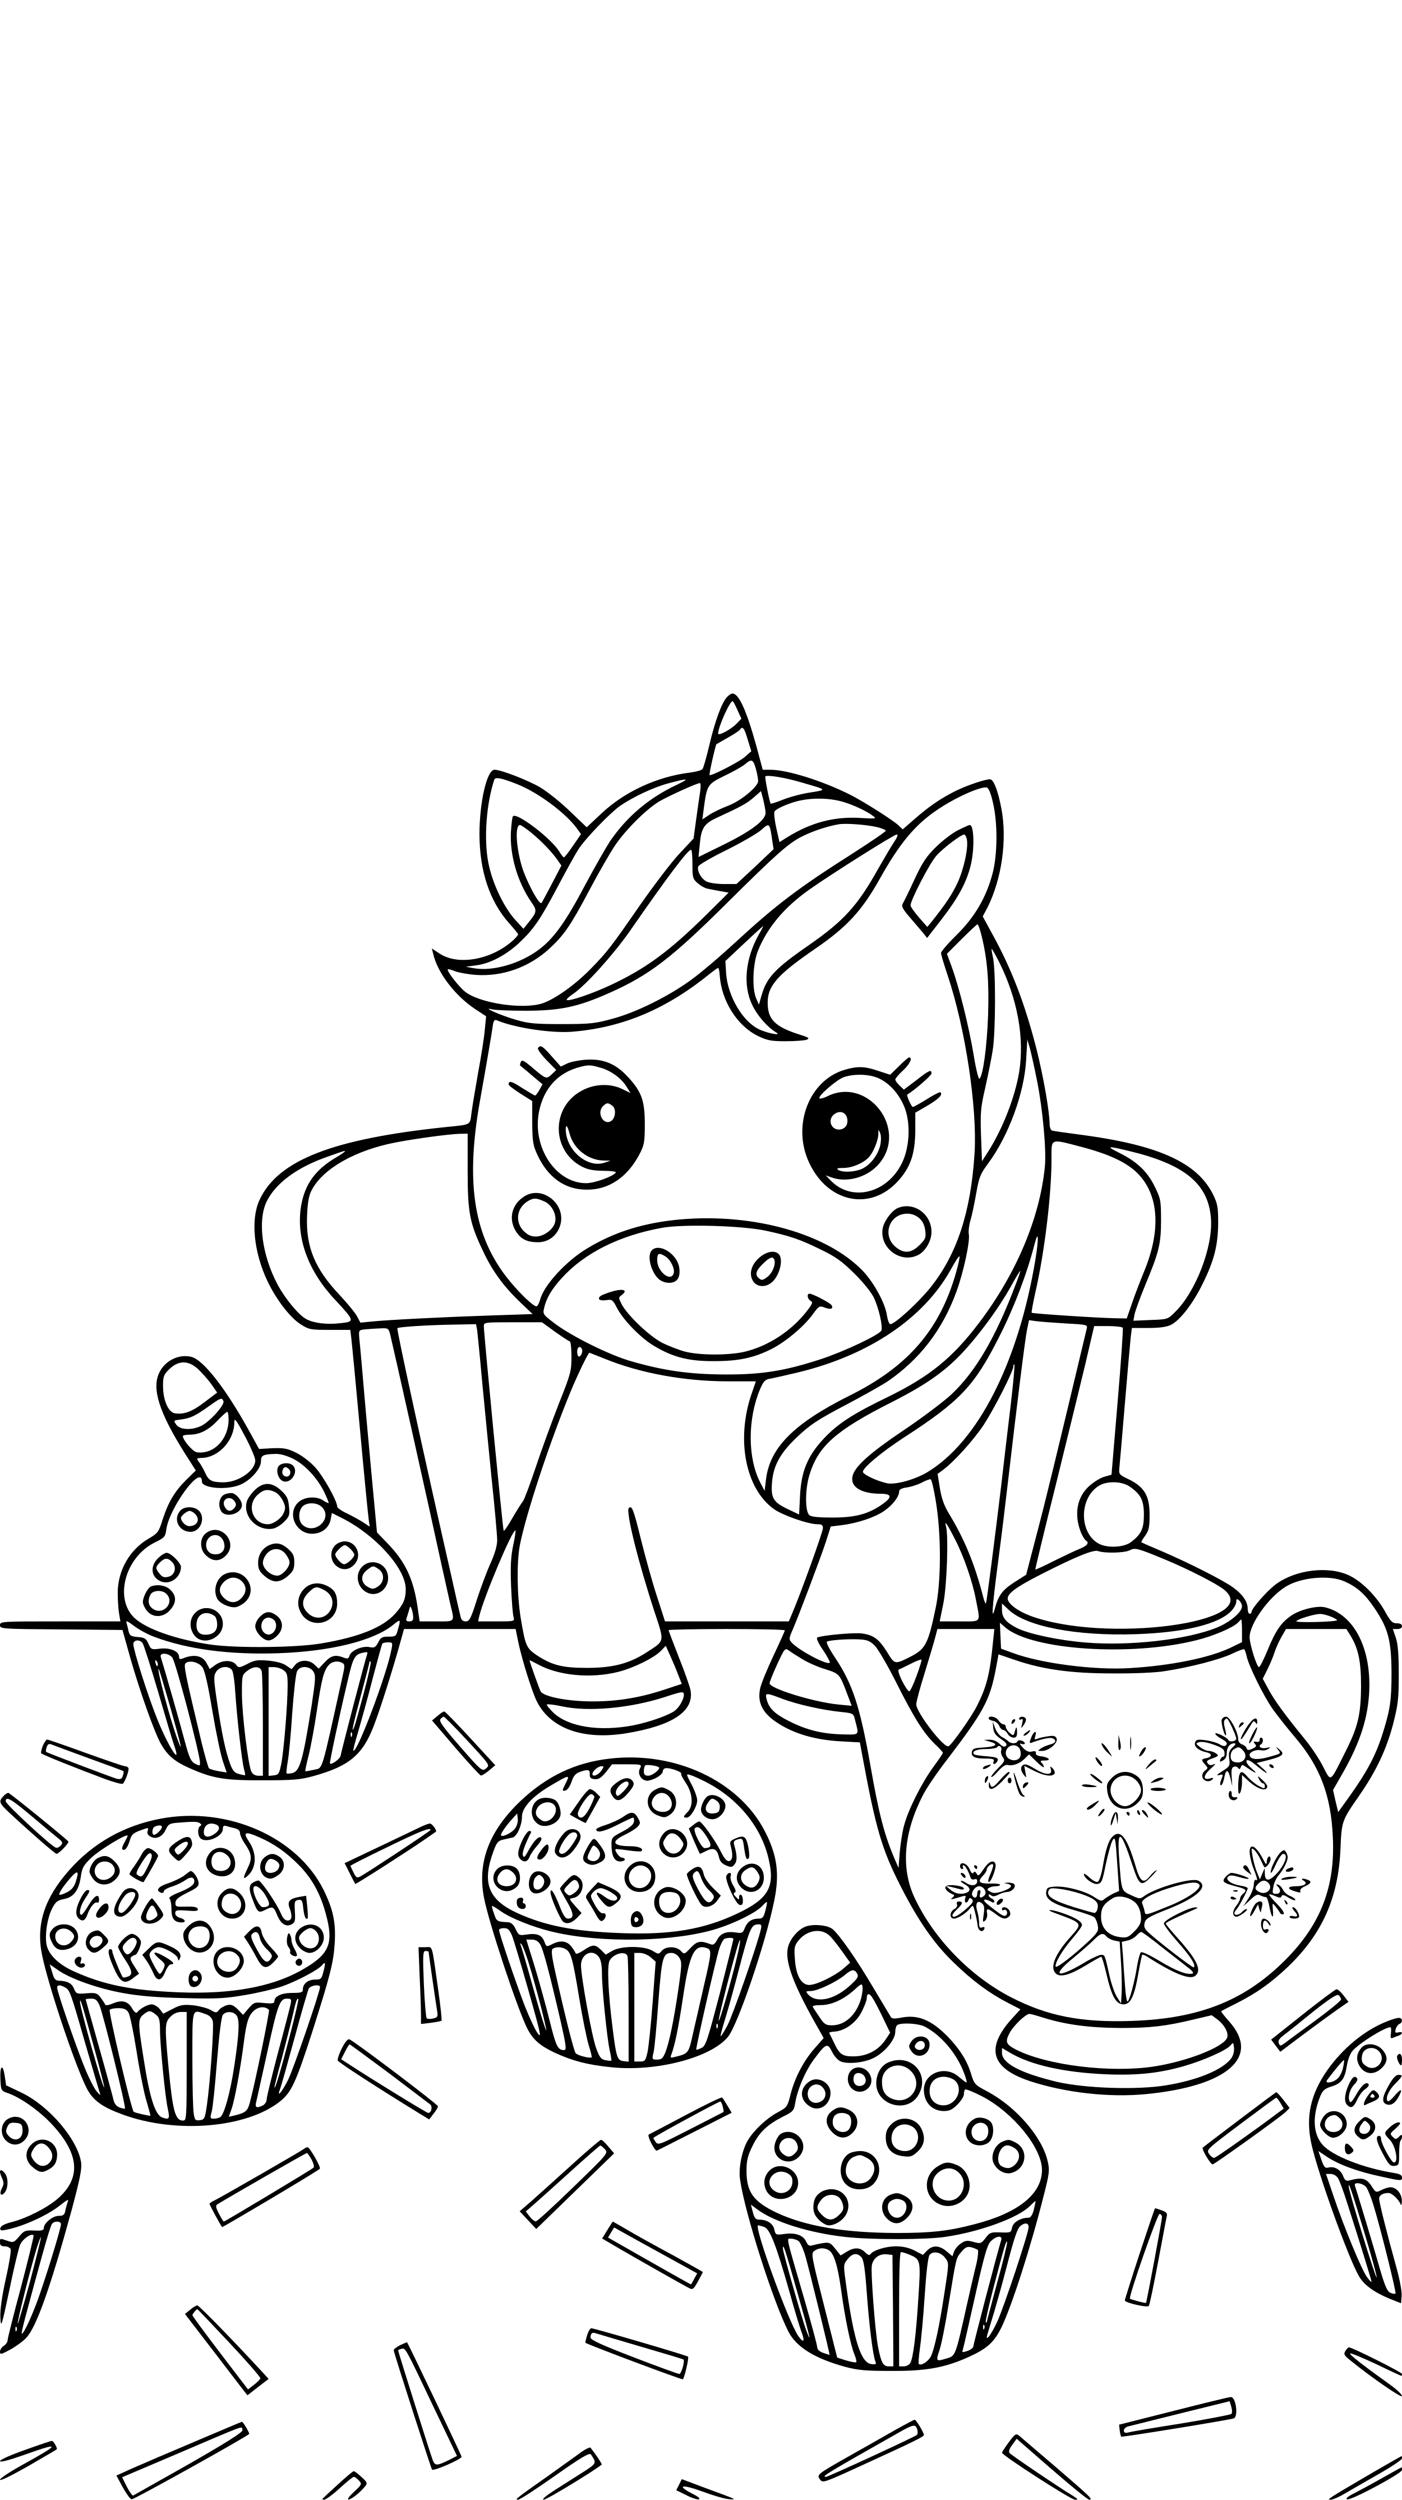 <?xml version="1.0" standalone="no"?>
<!DOCTYPE svg PUBLIC "-//W3C//DTD SVG 20010904//EN"
 "http://www.w3.org/TR/2001/REC-SVG-20010904/DTD/svg10.dtd">
<svg version="1.0" xmlns="http://www.w3.org/2000/svg"
 width="736pt" height="1312pt" viewBox="0 0 736 1312"
 preserveAspectRatio="xMidYMid meet">

<g transform="translate(0,1312) scale(0.1,-0.1)"
fill="#000000" stroke="none">
<path d="M3816 9461 c-28 -31 -63 -127 -92 -251 -15 -63 -31 -120 -36 -126 -5
-7 -34 -15 -66 -19 -172 -21 -343 -100 -464 -214 l-78 -73 -88 84 c-48 47
-119 103 -157 126 -66 38 -205 92 -239 92 -40 0 -79 -170 -79 -340 1 -194 54
-352 157 -467 25 -28 46 -54 46 -57 0 -4 -12 -18 -27 -32 -114 -102 -288 -133
-385 -69 l-41 27 7 -28 c23 -100 114 -219 220 -290 l58 -38 -7 -71 c-3 -38
-19 -140 -35 -225 -15 -85 -31 -181 -35 -212 -8 -64 0 -60 -130 -73 -598 -62
-887 -174 -983 -384 -47 -102 -30 -274 43 -427 46 -96 119 -191 174 -225 42
-27 51 -29 152 -29 l108 0 5 -42 c3 -24 24 -241 46 -483 22 -242 43 -455 46
-474 l5 -34 -33 22 c-18 12 -57 33 -85 47 -29 13 -53 30 -53 37 0 29 -71 156
-114 204 -27 30 -70 63 -101 78 -46 23 -65 26 -124 24 l-71 -4 -59 107 c-119
214 -234 360 -295 376 -64 17 -137 -17 -168 -79 -44 -84 -4 -211 135 -431 l55
-86 -50 -49 c-61 -60 -95 -118 -124 -208 -21 -67 -25 -72 -76 -102 -97 -57
-159 -165 -160 -281 0 -37 3 -87 7 -110 l7 -42 -316 0 c-309 0 -316 0 -316
-20 0 -19 8 -20 321 -22 l322 -3 42 -150 c51 -178 128 -394 161 -450 34 -59
71 -90 144 -123 125 -56 186 -67 390 -66 159 0 196 3 265 22 188 52 259 111
318 266 34 87 104 310 142 449 l16 57 293 0 293 0 12 -60 c15 -74 53 -204 87
-292 62 -162 241 -235 483 -195 243 40 356 116 336 226 -4 20 -31 97 -61 172
-30 76 -54 140 -54 143 0 3 137 6 305 6 168 0 305 -3 305 -7 0 -4 -27 -64 -60
-134 -33 -70 -64 -146 -69 -169 -17 -76 12 -133 94 -185 85 -55 193 -86 320
-94 l109 -6 13 -70 c71 -384 102 -490 200 -683 92 -181 176 -303 280 -403 99
-96 187 -161 284 -211 l66 -34 -44 -48 c-141 -156 -111 -261 94 -329 186 -61
416 -87 610 -68 428 42 603 195 435 382 -24 27 -43 51 -41 53 2 2 38 21 79 41
105 53 180 106 268 189 182 173 268 364 279 621 6 147 7 149 98 280 89 128
143 242 178 375 26 102 30 132 30 260 0 106 -4 158 -15 193 l-16 47 24 0 c15
0 24 6 24 15 0 10 -10 15 -27 15 -24 0 -33 10 -62 62 -43 78 -120 156 -186
188 -108 53 -283 32 -387 -45 -46 -34 -128 -127 -128 -146 0 -5 -4 -9 -10 -9
-5 0 -10 12 -10 26 0 37 -25 74 -75 111 -51 38 -239 133 -380 193 -55 23 -102
44 -103 45 -2 2 7 18 20 35 19 27 23 44 23 109 0 100 -27 146 -108 186 -51 24
-54 28 -51 58 2 18 15 169 29 337 14 168 28 326 31 353 l6 47 85 0 c58 0 96 5
119 16 48 23 117 112 169 219 59 120 79 199 80 315 0 84 -3 102 -27 151 -82
165 -281 257 -677 311 -86 11 -162 22 -168 24 -7 2 -13 18 -13 35 0 63 -32
247 -69 394 -60 235 -130 419 -234 607 l-48 88 25 47 c75 150 104 355 73 519
-18 95 -41 154 -60 154 -27 0 -123 -33 -182 -62 -79 -40 -136 -79 -213 -146
l-63 -55 -22 21 c-33 30 -183 125 -254 161 -146 73 -330 131 -419 131 l-40 0
-33 123 c-52 188 -92 277 -126 277 -7 0 -20 -9 -29 -19z m55 -67 l21 -46 -24
-25 c-28 -30 -98 -68 -98 -53 0 34 61 170 76 170 3 0 14 -21 25 -46z m54 -155
l19 -62 -34 -30 c-33 -28 -178 -102 -185 -95 -4 4 31 157 36 162 2 1 30 17 61
35 32 18 60 36 63 42 13 20 23 7 40 -52z m43 -154 c7 -25 12 -54 12 -64 0 -30
-92 -106 -160 -131 -34 -13 -78 -34 -97 -47 l-36 -24 7 53 c17 128 19 132 109
176 45 21 93 49 107 60 36 31 44 27 58 -23z m237 -71 c139 -40 139 -39 51 -53
-43 -6 -107 -23 -143 -37 -35 -14 -65 -24 -67 -22 -7 10 -32 138 -28 143 9 9
103 -6 187 -31z m-1492 -9 c112 -44 258 -153 317 -235 l20 -28 -42 -61 c-23
-34 -44 -61 -48 -61 -3 0 -13 13 -23 29 -40 68 -223 208 -244 187 -4 -3 -8
-41 -11 -83 -6 -122 34 -260 106 -366 33 -47 32 -53 -17 -113 l-23 -29 -44 48
c-60 67 -120 193 -140 297 -25 125 -11 313 31 438 5 15 36 9 118 -23z m838 -5
c-146 -69 -261 -167 -349 -296 -22 -34 -80 -135 -128 -225 -104 -197 -166
-284 -245 -343 -98 -74 -242 -115 -340 -98 l-44 8 52 7 c72 8 156 52 225 115
79 74 113 123 205 297 44 83 92 170 108 195 35 56 166 192 221 231 69 47 175
97 254 118 105 28 115 26 41 -9z m125 -32 c-4 -24 -13 -89 -21 -146 l-14 -103
-73 -78 c-40 -42 -132 -163 -205 -267 -156 -225 -174 -249 -261 -338 -83 -85
-187 -159 -254 -182 -104 -34 -335 1 -409 63 -33 28 -89 100 -89 114 0 4 17 1
37 -8 21 -8 71 -17 113 -20 139 -9 277 40 383 137 78 72 112 121 211 308 47
89 108 195 135 235 57 84 166 192 234 232 51 29 196 95 211 95 5 0 5 -19 2
-42z m1536 -58 c26 -107 25 -272 -1 -373 -33 -126 -93 -229 -188 -323 -46 -45
-83 -88 -83 -96 0 -8 16 -61 35 -118 93 -277 156 -696 141 -935 -20 -310 -93
-529 -231 -702 -64 -80 -188 -193 -211 -193 -6 0 -14 21 -18 46 -8 62 -68 172
-126 233 -187 195 -571 304 -956 271 -191 -17 -345 -64 -491 -152 -112 -67
-230 -196 -248 -271 -4 -15 -12 -30 -17 -33 -13 -8 -106 83 -165 161 -169 224
-209 500 -132 925 34 190 56 322 64 373 5 40 9 47 23 42 94 -40 289 -69 397
-60 266 22 496 120 725 307 19 15 37 28 40 28 3 0 7 -17 8 -37 9 -136 91 -266
200 -320 50 -24 69 -28 147 -28 50 0 99 4 110 8 17 7 11 12 -35 26 -132 42
-170 80 -170 169 0 88 51 146 249 282 168 115 246 200 341 370 103 184 184
281 298 358 93 64 226 124 262 119 9 -2 21 -28 32 -77z m-1193 -55 c2 -38 -72
-95 -214 -165 l-138 -68 7 71 c7 79 23 104 85 133 130 60 160 76 196 107 l40
35 12 -46 c6 -26 12 -56 12 -67z m394 60 c57 -15 135 -50 172 -79 18 -13 12
-14 -70 -9 -137 8 -257 -24 -382 -101 l-41 -26 -17 75 c-9 41 -13 80 -9 86 9
16 86 48 137 58 67 14 148 12 210 -4z m-359 -206 l7 -46 -97 -92 -98 -91 -65
0 c-36 0 -77 6 -91 13 -29 14 -53 58 -44 80 3 8 69 47 147 85 78 39 160 86
182 105 45 40 45 40 59 -54z m554 69 c23 -6 42 -14 42 -18 0 -5 -77 -57 -170
-117 -293 -186 -407 -273 -624 -473 -79 -73 -183 -161 -232 -196 -118 -85
-285 -168 -409 -201 -90 -25 -117 -28 -265 -28 -142 0 -176 3 -243 23 -80 23
-186 70 -122 54 17 -4 98 -7 180 -7 178 1 269 20 435 94 207 92 324 181 615
470 260 258 325 316 396 351 55 28 137 55 194 64 41 6 150 -3 203 -16z m-1821
-27 c53 -43 109 -101 140 -145 l20 -29 -50 -96 c-28 -53 -52 -98 -54 -100 -12
-15 -85 123 -106 200 -29 104 -33 209 -7 209 4 0 30 -17 57 -39z m1905 -53
c-16 -24 -52 -86 -82 -138 -107 -192 -179 -272 -360 -398 -181 -125 -225 -172
-252 -266 l-14 -49 -15 34 c-22 53 -17 182 10 249 50 123 138 228 271 322 112
79 443 288 457 288 9 0 4 -14 -15 -42z m-1057 -114 c0 -71 2 -77 28 -100 15
-13 38 -26 50 -28 12 -3 42 -8 67 -13 l45 -8 -120 -119 c-194 -191 -314 -279
-499 -366 -98 -46 -222 -88 -231 -78 -3 3 13 18 36 33 67 47 209 205 294 326
203 293 306 429 323 429 4 0 7 -34 7 -76z m1518 -376 c30 -121 40 -238 34
-418 -6 -164 -26 -313 -45 -332 -5 -5 -19 52 -31 127 -25 148 -75 351 -115
461 l-25 68 77 77 c42 42 80 77 83 78 4 0 14 -27 22 -61z m-1169 8 c-72 -128
-85 -267 -35 -371 27 -56 80 -117 126 -144 34 -20 -53 -3 -95 19 -84 43 -159
173 -168 289 l-4 67 98 92 c54 51 100 92 101 92 1 0 -9 -20 -23 -44z m1260
-143 c98 -196 135 -400 106 -581 -22 -131 -86 -296 -163 -417 l-32 -50 -5 135
c-4 121 -2 147 22 250 14 63 32 151 39 195 16 95 17 430 1 493 -5 23 -8 42 -6
42 2 0 19 -30 38 -67z m200 -625 c30 -149 50 -368 41 -453 -27 -268 -149 -558
-343 -815 -141 -187 -261 -284 -479 -391 -186 -90 -263 -140 -336 -217 -86
-91 -120 -171 -127 -299 l-5 -102 -63 30 c-74 36 -86 58 -79 142 8 88 45 154
136 239 65 61 106 88 247 162 93 49 194 106 224 126 167 114 288 270 361 471
37 101 72 264 65 301 -3 15 1 48 9 75 8 26 21 90 30 141 15 84 21 100 62 155
108 146 191 371 200 547 l6 104 13 -44 c7 -25 24 -102 38 -172z m-2989 -470
c0 -222 10 -276 80 -423 49 -105 108 -186 197 -271 l64 -61 -211 -7 c-245 -8
-544 -23 -632 -32 l-61 -6 -17 32 c-9 18 -51 69 -93 114 -130 138 -177 253
-170 415 3 72 9 106 25 136 60 113 232 210 446 250 112 21 272 42 327 44 l45
1 0 -192z m3224 122 c154 -41 247 -86 304 -150 102 -114 110 -295 22 -506 -20
-49 -49 -124 -63 -166 l-27 -78 -55 1 c-86 1 -439 24 -444 29 -2 3 7 52 20
110 48 211 84 510 84 698 0 110 -10 106 159 62z m244 -20 c295 -70 420 -172
434 -354 12 -147 -79 -386 -189 -493 -38 -38 -40 -38 -128 -41 l-90 -4 6 34
c4 18 28 85 54 148 74 177 85 220 85 345 0 105 -2 114 -33 177 -38 78 -93 131
-184 176 -74 37 -68 39 45 12z m-4113 -4 c0 -2 -21 -16 -46 -31 -110 -65 -165
-142 -184 -258 -26 -165 38 -340 181 -491 102 -110 103 -113 24 -121 -70 -8
-136 0 -176 21 -40 20 -114 110 -153 184 -81 154 -104 333 -57 432 47 98 161
182 323 238 96 34 88 31 88 26z m2208 -415 c126 -27 181 -45 292 -100 77 -37
110 -61 176 -126 49 -49 89 -99 103 -129 25 -55 46 -148 38 -169 -8 -22 -199
-112 -319 -151 -187 -61 -309 -81 -503 -80 -184 1 -316 19 -490 69 -111 31
-307 128 -398 195 -65 49 -68 52 -61 83 11 52 40 101 94 160 120 132 304 223
527 263 113 20 418 11 541 -15z m1417 -155 c-90 -538 -301 -953 -567 -1113
-65 -39 -167 -67 -211 -58 -52 11 -127 46 -127 60 0 22 96 102 215 180 294
190 370 271 498 524 79 154 148 335 188 491 21 81 23 32 4 -84z m-415 -61
c-85 -303 -252 -497 -560 -650 -293 -146 -420 -274 -439 -442 l-7 -58 -22 42
c-68 129 -68 337 -1 494 19 43 26 49 58 54 20 4 83 18 141 32 372 90 660 284
802 541 22 40 42 71 45 68 2 -2 -5 -39 -17 -81z m314 -61 c-106 -282 -212
-463 -340 -583 -42 -39 -155 -124 -252 -189 -174 -117 -254 -188 -266 -238
-15 -57 44 -94 147 -94 61 0 62 -19 5 -58 -73 -50 -140 -67 -260 -67 -72 0
-111 4 -120 13 -22 22 -22 134 1 210 46 152 138 234 431 382 193 98 294 171
396 286 87 99 171 216 228 317 26 48 50 87 52 87 2 0 -8 -30 -22 -66z m258
-210 c114 -6 118 -7 113 -27 -168 -705 -215 -899 -262 -1077 l-56 -215 -58
-37 c-65 -41 -87 -70 -105 -136 -21 -80 -17 -8 16 243 17 127 39 309 50 405
49 423 91 759 101 808 l11 53 36 -5 c21 -3 90 -8 154 -12z m-2678 -44 c38 -27
73 -50 77 -50 5 0 9 -36 9 -80 0 -76 -4 -91 -65 -244 -35 -90 -90 -239 -121
-332 -31 -93 -62 -176 -69 -184 -7 -8 -32 -48 -56 -89 -23 -41 -44 -70 -45
-65 -6 20 -104 1035 -104 1072 0 22 1 22 153 22 l152 0 69 -50z m-409 8 c2
-18 14 -134 25 -258 12 -124 34 -354 50 -513 17 -158 30 -307 30 -331 0 -28
-12 -70 -34 -119 -19 -41 -51 -127 -72 -191 -32 -102 -40 -116 -59 -116 -16 0
-24 8 -28 28 -4 15 -25 108 -47 207 -142 625 -289 1299 -284 1304 7 7 165 17
311 19 l102 2 6 -32z m3389 13 c3 -4 -9 -180 -27 -390 l-32 -381 -35 -10 c-20
-5 -55 -26 -78 -46 -69 -59 -86 -153 -46 -251 8 -17 18 -34 24 -38 19 -12 10
-26 -27 -42 -21 -8 -82 -37 -137 -64 -54 -28 -100 -48 -101 -47 -1 2 46 199
106 438 59 239 129 526 156 638 l47 202 72 0 c40 0 75 -4 78 -9z m-3845 -38
c11 -43 215 -955 266 -1193 19 -85 41 -184 49 -220 23 -96 28 -90 -72 -90
l-89 0 -12 82 c-22 145 -65 233 -158 329 l-54 56 -14 149 c-8 82 -28 302 -45
489 -16 187 -31 359 -34 382 -3 42 -3 42 33 46 20 2 55 4 78 5 41 2 43 1 52
-35z m1005 -72 c8 -12 -3 -41 -15 -41 -5 0 -9 11 -9 25 0 25 14 34 24 16z
m117 -51 c184 -76 419 -120 651 -120 l146 0 -24 -70 c-80 -238 -30 -493 118
-600 44 -32 180 -80 229 -80 23 0 29 -4 29 -21 0 -19 -118 -347 -161 -446
l-18 -43 -325 0 -325 0 -45 140 c-25 77 -61 209 -82 293 -38 155 -47 178 -63
162 -17 -18 50 -286 136 -548 52 -158 54 -147 -42 -209 -92 -60 -178 -82 -315
-82 -129 0 -182 14 -263 67 -54 37 -59 49 -83 192 -20 120 -22 295 -5 385 32
163 156 539 266 805 38 92 93 205 99 205 2 0 36 -14 77 -30z m-2133 -54 c20
-19 52 -54 70 -79 l32 -46 -66 -50 c-65 -50 -108 -66 -155 -59 -34 4 -62 66
-63 138 -1 49 3 63 24 85 51 55 104 59 158 11z m4267 -197 c-14 -118 -37 -308
-50 -424 -31 -256 -74 -596 -79 -610 -2 -5 -9 10 -15 35 -44 171 -98 302 -179
435 -26 43 -39 80 -48 134 l-12 75 27 20 c61 45 164 160 216 239 57 88 155
281 155 306 0 8 2 12 5 9 3 -3 -6 -101 -20 -219z m-4132 27 c8 -20 -73 -109
-117 -130 -51 -24 -111 -21 -131 7 -15 22 -15 22 27 27 49 7 71 17 147 71 60
43 66 45 74 25z m27 -98 c-1 -104 -80 -184 -168 -170 -20 3 -72 64 -72 84 0 5
16 8 35 8 53 0 100 24 147 74 24 25 46 45 51 46 4 0 7 -19 7 -42z m94 -101
c25 -49 46 -99 46 -112 0 -54 -87 -114 -165 -115 -62 0 -79 8 -97 48 -9 20
-24 46 -33 58 -15 20 -14 21 14 22 89 2 171 92 171 187 0 28 11 12 64 -88z
m244 -103 c62 -31 127 -100 164 -175 14 -30 25 -56 23 -58 -2 -1 -14 4 -27 13
-35 25 -100 21 -132 -9 -61 -57 -14 -165 72 -165 50 0 89 30 98 75 l6 34 52
-26 c177 -89 336 -265 336 -374 0 -52 -13 -81 -56 -129 -66 -73 -192 -123
-390 -156 -131 -22 -441 -25 -576 -6 -180 26 -339 81 -402 140 -108 102 -49
320 108 397 49 24 54 29 59 67 16 116 187 347 187 252 0 -36 136 -47 205 -15
53 24 105 83 105 121 0 32 10 37 76 39 25 1 59 -9 92 -25z m3375 -225 c29
-177 28 -424 -2 -563 -39 -186 -53 -211 -131 -251 -83 -42 -83 -42 -123 24
-44 70 -72 90 -135 98 -46 5 -214 -11 -232 -22 -6 -4 8 -33 31 -66 22 -33 38
-63 35 -66 -14 -14 -163 65 -200 106 -15 17 -15 21 5 67 33 76 144 370 174
460 l26 82 57 7 c81 10 172 40 221 73 45 30 81 76 81 103 0 11 12 18 40 22 22
3 57 14 78 25 20 11 42 19 47 18 6 -1 18 -54 28 -117z m1017 79 c59 -41 75
-72 75 -148 0 -74 -14 -103 -68 -144 -37 -28 -122 -32 -167 -9 -104 54 -107
236 -4 303 42 28 121 27 164 -2z m-4240 -108 c60 -60 -39 -150 -102 -93 -22
20 -23 70 -1 95 22 24 77 24 103 -2z m3324 -170 c46 -89 92 -222 110 -320 23
-120 31 -110 -87 -110 l-104 0 19 93 c19 95 28 357 14 407 -10 35 7 11 48 -70z
m-2320 -31 c-12 -56 -15 -108 -11 -214 3 -77 9 -150 13 -162 6 -23 5 -23 -90
-23 l-96 0 6 28 c24 100 177 462 190 449 2 -2 -3 -37 -12 -78z m3419 -73 c126
-52 278 -130 315 -161 204 -172 -629 -282 -1021 -135 -66 25 -117 64 -117 90
0 28 47 62 179 129 181 92 272 129 296 120 32 -12 138 -10 165 4 29 15 40 12
183 -47z m945 -116 c67 -30 107 -66 156 -138 74 -109 90 -171 91 -342 0 -147
-7 -192 -47 -320 -36 -114 -82 -200 -177 -333 l-56 -78 -14 58 -13 58 36 63
c98 167 143 295 153 437 16 238 -77 422 -231 459 -41 10 -128 -11 -175 -42
-55 -37 -84 -79 -127 -184 -20 -48 -40 -88 -45 -88 -11 0 -49 120 -49 157 0
70 100 210 189 265 80 50 231 63 309 28z m-538 -131 c0 -31 -64 -84 -133 -112
-157 -63 -456 -97 -686 -78 -141 11 -300 45 -362 76 -57 29 -79 55 -79 94 l0
35 33 -31 c92 -90 358 -141 672 -130 256 9 435 53 500 123 14 15 25 36 25 47
0 16 3 17 15 7 8 -7 15 -21 15 -31z m-4351 -56 c1 -17 -5 -23 -20 -23 -15 0
-19 4 -15 16 3 9 9 28 13 42 6 24 7 25 14 7 4 -11 8 -30 8 -42z m4818 2 c20
-8 34 -17 32 -19 -9 -9 -219 -14 -214 -5 7 11 92 37 123 38 12 1 39 -6 59 -14z
m-6180 -105 c178 -67 398 -96 657 -87 273 10 495 65 599 148 40 33 42 32 26
-23 -9 -36 -12 -38 -49 -38 -34 0 -42 -4 -55 -31 -14 -26 -20 -29 -45 -24 -36
8 -96 -17 -105 -44 -5 -17 -10 -19 -31 -11 -43 17 -66 11 -99 -24 l-32 -34
-21 20 c-28 29 -80 28 -103 -1 l-18 -22 -28 19 c-17 13 -53 22 -94 26 -56 5
-72 3 -110 -17 -44 -22 -46 -22 -60 -4 -20 26 -73 25 -109 -2 l-29 -21 -16 30
c-21 41 -67 50 -127 25 -13 -5 -18 -3 -18 9 0 29 -46 49 -99 43 -46 -6 -48 -5
-62 26 -12 28 -20 32 -56 35 -35 3 -42 7 -48 30 -3 15 -8 35 -11 45 -4 13 6 9
40 -17 25 -19 71 -44 103 -56z m5713 31 l0 -60 -62 -30 c-113 -53 -311 -93
-525 -106 -188 -12 -472 25 -618 80 l-60 22 -3 68 -3 68 30 -26 c140 -118 659
-152 1001 -66 91 22 199 69 220 94 7 8 14 15 16 15 2 0 4 -27 4 -59z m-1306
-48 c-17 -178 -33 -243 -86 -348 -27 -54 -128 -198 -148 -210 -23 -14 -170
177 -170 220 0 13 20 88 45 167 24 78 49 162 55 186 l11 42 149 0 150 0 -6
-57z m1874 25 c43 -70 57 -136 57 -268 -1 -152 -16 -215 -87 -354 -77 -154
-70 -150 -112 -69 -19 39 -63 105 -98 147 -108 133 -156 199 -188 258 l-31 57
24 48 c13 26 30 66 37 88 7 22 23 59 37 83 l24 42 159 0 158 0 20 -32z m-2497
-54 c17 -16 69 -105 116 -199 95 -188 141 -260 202 -320 23 -21 41 -42 41 -45
0 -3 -23 -37 -51 -75 -62 -85 -134 -229 -154 -310 -9 -33 -18 -96 -22 -140
l-6 -79 -19 44 c-55 127 -84 238 -128 490 -55 313 -94 431 -185 568 -36 54
-51 84 -42 87 21 7 99 13 160 11 48 -2 62 -7 88 -32z m-3843 13 c6 -7 42 -121
81 -253 38 -131 76 -259 85 -284 42 -121 -32 -5 -90 141 -50 125 -124 359
-124 390 0 22 32 26 48 6z m1307 -34 c-23 -128 -182 -549 -200 -531 -2 2 9 46
25 98 15 52 50 176 75 275 26 99 49 183 52 188 2 4 16 7 30 7 24 0 25 -2 18
-37z m1504 -130 l20 -51 -94 -31 c-127 -42 -246 -61 -374 -61 -130 0 -258 25
-273 53 -8 16 -58 155 -58 163 0 1 19 -8 43 -21 108 -60 279 -76 422 -40 81
20 192 75 226 112 l24 25 22 -49 c12 -26 31 -71 42 -100z m656 77 c28 -17 80
-40 118 -51 73 -23 75 -25 113 -126 l25 -66 -72 7 c-129 13 -359 84 -359 111
0 7 18 52 40 100 40 86 41 87 63 71 12 -9 45 -30 72 -46z m2329 19 c10 -50 91
-215 140 -283 24 -33 76 -99 116 -146 131 -154 188 -306 197 -525 12 -253 -61
-446 -234 -626 -217 -225 -459 -324 -823 -336 -265 -9 -442 26 -632 124 -214
110 -407 309 -507 523 -73 156 -57 343 45 540 19 37 77 122 130 190 186 244
219 305 250 461 l16 86 82 -28 c147 -51 297 -72 516 -72 112 -1 229 4 275 12
131 20 286 60 350 90 33 16 63 27 66 25 4 -2 9 -18 13 -35z m-4617 7 c-8 -19
-135 -506 -139 -531 -3 -17 -47 -49 -56 -41 -3 4 47 240 90 421 34 147 38 154
102 164 4 0 6 -5 3 -13z m-1023 -15 c17 -18 146 -509 146 -553 0 -17 -2 -17
-26 -5 -22 12 -30 30 -54 118 -23 88 -108 385 -126 442 -8 24 38 23 60 -2z
m3908 -96 c-16 -44 -33 -80 -38 -82 -6 -2 -22 23 -38 54 -17 34 -24 59 -17 61
6 2 34 15 63 30 29 15 54 24 56 21 1 -3 -10 -41 -26 -84z m-3984 54 c-3 -8 -7
-3 -11 10 -4 17 -3 21 5 13 5 -5 8 -16 6 -23z m234 -9 c13 -18 29 -87 53 -231
19 -112 44 -231 55 -263 l20 -59 -43 7 c-23 4 -46 11 -50 15 -4 4 -21 64 -38
132 -87 365 -96 408 -85 419 18 18 68 7 88 -20z m737 21 c11 -7 11 -18 2 -57
-119 -538 -104 -490 -154 -503 -23 -5 -43 -9 -44 -7 -2 1 6 38 17 82 11 43 31
151 44 239 25 166 36 208 63 237 17 19 49 23 72 9z m111 -156 c-23 -86 -45
-166 -50 -178 -19 -48 -8 6 35 166 25 93 45 172 45 175 0 3 3 3 6 0 3 -3 -13
-77 -36 -163z m-691 117 c6 -11 13 -61 16 -113 9 -138 35 -362 45 -400 5 -18
8 -34 7 -36 -2 -1 -16 1 -32 6 -24 6 -34 17 -48 56 -23 63 -43 157 -68 324
-18 122 -18 135 -4 157 19 30 69 33 84 6z m155 -4 c3 -13 6 -141 6 -285 l0
-263 -25 0 c-14 0 -29 8 -35 21 -17 31 -50 301 -50 411 0 93 1 97 26 117 36
28 70 27 78 -1z m114 6 c19 -13 22 -24 22 -80 0 -99 -20 -341 -33 -409 -11
-55 -14 -60 -39 -63 l-28 -3 0 285 0 286 28 0 c15 0 38 -7 50 -16z m157 -7
c13 -21 12 -38 -9 -178 -46 -289 -62 -345 -101 -355 -14 -3 -28 -4 -30 -2 -3
3 0 29 5 59 6 30 17 145 24 256 8 111 19 211 26 222 15 30 65 28 85 -2z m-751
-188 c55 -194 69 -252 40 -174 -40 105 -116 392 -100 374 2 -2 29 -92 60 -200z
m2696 66 c0 -26 -27 -71 -52 -87 -38 -25 -138 -59 -216 -74 -175 -33 -337 -8
-416 66 -22 21 -38 41 -35 44 3 3 39 -1 80 -10 139 -30 360 -9 539 49 91 30
100 31 100 12z m516 -21 c80 -30 210 -59 306 -69 68 -7 68 -7 77 -44 21 -81
26 -76 -68 -74 -107 3 -187 23 -280 70 -76 39 -105 67 -117 116 -8 33 -4 34
82 1z m-2259 -196 c-3 -8 -6 -5 -6 6 -1 11 2 17 5 13 3 -3 4 -12 1 -19z m3630
-1478 c120 -37 241 -53 403 -54 160 0 239 9 392 46 l89 21 27 -20 c42 -31 66
-78 52 -102 -26 -49 -213 -121 -382 -147 -227 -35 -564 6 -725 89 -52 27 -57
40 -34 85 20 39 85 102 106 102 5 0 38 -9 72 -20z m986 -214 c-44 -59 -176
-114 -342 -141 -150 -25 -423 -16 -571 18 -192 46 -290 97 -290 153 l0 25 44
-26 c109 -64 285 -103 503 -112 162 -7 282 6 412 44 100 29 220 82 241 108 14
17 15 16 18 -13 2 -19 -4 -41 -15 -56z"/>
<path d="M5030 8763 c-29 -14 -81 -54 -115 -87 -51 -50 -72 -81 -114 -171 -28
-61 -56 -118 -62 -128 -8 -14 0 -29 40 -75 27 -31 58 -68 69 -81 l19 -24 76
98 c86 111 130 192 152 280 22 86 19 215 -4 215 -4 0 -31 -12 -61 -27z m45
-46 c11 -40 -15 -160 -49 -232 -30 -63 -61 -109 -134 -201 l-24 -29 -44 50
c-24 28 -44 56 -44 63 0 27 99 219 135 260 35 40 130 112 147 112 4 0 10 -10
13 -23z"/>
<path d="M2824 7619 c-3 -6 17 -34 45 -63 l51 -52 -24 -23 c-28 -26 -29 -26
-103 37 -44 37 -54 41 -59 28 -4 -9 -5 -18 -3 -19 2 -2 30 -24 61 -51 l56 -47
-16 -29 c-9 -17 -20 -30 -23 -30 -3 0 -33 18 -67 39 -56 37 -72 41 -72 19 0
-5 28 -26 62 -48 l62 -39 0 -113 c1 -100 4 -119 27 -169 56 -120 145 -183 259
-183 115 -1 213 64 277 186 25 48 28 62 28 158 0 124 -17 171 -90 249 -64 69
-128 95 -220 89 -38 -3 -84 -12 -100 -21 l-31 -15 -48 54 c-48 55 -60 62 -72
43z m332 -104 c55 -16 110 -58 136 -103 l18 -29 -43 21 c-63 31 -148 28 -214
-9 -160 -86 -159 -313 0 -397 32 -17 60 -22 114 -23 39 0 69 -4 66 -9 -13 -20
-111 -56 -156 -56 -160 0 -285 190 -247 377 25 122 100 204 215 233 45 12 57
11 111 -5z m58 -198 c22 -16 18 -65 -6 -81 -40 -25 -77 43 -43 78 20 19 26 20
49 3z m-224 -147 c21 -79 96 -139 177 -141 l38 -1 -33 -11 c-90 -29 -202 68
-202 176 0 29 9 19 20 -23z"/>
<path d="M4719 7524 l-46 -45 -61 20 c-73 25 -111 26 -178 6 -187 -55 -278
-293 -186 -488 98 -210 322 -256 467 -95 65 72 88 141 90 260 l0 98 64 37 c60
36 81 57 68 70 -3 3 -35 -13 -71 -36 -36 -22 -69 -41 -74 -41 -7 0 -35 62 -29
65 39 24 127 100 127 111 0 23 -12 17 -80 -36 l-65 -49 -22 21 c-13 12 -23 26
-23 32 0 6 18 27 40 47 36 33 53 69 32 69 -4 0 -28 -21 -53 -46z m-103 -65
c58 -28 107 -85 134 -155 31 -83 25 -205 -14 -286 -77 -162 -267 -209 -377
-92 l-24 25 28 -10 c82 -31 190 -1 251 70 157 184 -61 464 -275 353 -17 -8
-34 -12 -37 -9 -11 11 92 100 129 112 58 19 138 15 185 -8z m-169 -207 c7 -31
-7 -56 -36 -60 -48 -7 -70 53 -30 81 28 20 58 10 66 -21z m174 -143 c-12 -51
-51 -102 -94 -123 -39 -18 -104 -21 -127 -6 -11 7 -3 10 28 10 46 0 106 26
134 57 23 26 48 86 49 120 0 27 0 27 10 5 5 -14 5 -39 0 -63z"/>
<path d="M2753 6841 c-67 -42 -85 -118 -45 -183 26 -42 59 -58 117 -58 54 0
100 35 116 89 33 110 -93 212 -188 152z m103 -26 c40 -16 68 -70 58 -110 -9
-38 -59 -75 -101 -75 -25 0 -43 8 -64 29 -48 49 -36 125 26 159 27 15 39 15
81 -3z"/>
<path d="M4714 6780 c-32 -13 -72 -67 -80 -106 -19 -103 93 -188 186 -141 38
19 70 74 70 121 0 94 -92 160 -176 126z m111 -53 c18 -15 28 -36 32 -64 5 -39
2 -46 -30 -78 -43 -43 -82 -46 -125 -10 -73 61 -34 174 60 175 24 0 46 -8 63
-23z"/>
<path d="M3422 6558 c-27 -27 -5 -115 37 -152 12 -11 35 -19 53 -19 42 0 61
27 54 78 -9 72 -104 133 -144 93z m72 -33 c28 -18 51 -68 42 -90 -17 -45 -86
12 -86 71 0 38 9 41 44 19z"/>
<path d="M3986 6519 c-43 -37 -56 -87 -32 -124 19 -29 60 -33 92 -10 44 30 70
125 42 153 -22 22 -66 13 -102 -19z m79 -11 c9 -24 -11 -72 -38 -91 -22 -17
-29 -18 -42 -7 -23 19 -18 39 19 76 36 36 54 42 61 22z"/>
<path d="M3215 6342 c-27 -8 -56 -19 -62 -24 -20 -16 -5 -27 30 -22 30 5 34 2
56 -41 34 -65 126 -159 196 -200 99 -59 182 -80 315 -79 128 0 207 17 301 64
74 38 166 115 213 178 35 48 37 50 66 39 31 -12 47 -6 35 13 -7 12 -99 60
-115 60 -16 0 -12 -28 6 -38 13 -7 9 -16 -24 -58 -81 -102 -201 -180 -324
-209 -83 -19 -234 -19 -312 1 -33 9 -88 30 -121 47 -67 35 -179 142 -210 199
-19 37 -19 38 0 52 33 25 6 34 -50 18z"/>
<path d="M1460 5421 c-12 -24 2 -66 26 -75 41 -16 84 50 52 82 -19 19 -66 15
-78 -7z m57 -12 c14 -14 6 -39 -12 -39 -18 0 -28 17 -21 35 6 18 18 19 33 4z"/>
<path d="M1335 5297 c-19 -19 -37 -46 -40 -60 -20 -79 57 -155 139 -140 15 3
41 19 58 36 27 28 30 35 25 81 -4 41 -11 55 -41 83 -50 46 -95 46 -141 0z
m109 -8 c14 -7 32 -27 41 -46 14 -29 15 -40 4 -64 -12 -29 -54 -59 -83 -59
-77 0 -113 95 -57 151 32 31 55 36 95 18z"/>
<path d="M1178 5276 c-26 -13 -35 -54 -18 -86 22 -40 110 -16 110 31 0 22 -27
56 -49 62 -11 2 -30 -1 -43 -7z m55 -38 c8 -12 7 -21 -2 -32 -18 -22 -38 -20
-51 5 -22 40 29 66 53 27z"/>
<path d="M947 5192 c-41 -45 -8 -112 54 -112 53 0 81 77 41 113 -25 22 -75 21
-95 -1z m77 -18 c29 -29 12 -64 -31 -64 -19 0 -43 25 -43 44 0 10 32 36 45 36
7 0 21 -7 29 -16z"/>
<path d="M1080 5072 c-34 -27 -32 -88 4 -118 35 -31 70 -30 101 1 70 69 -28
179 -105 117z m98 -60 c4 -36 -25 -57 -63 -48 -43 11 -44 79 -2 96 31 12 61
-11 65 -48z"/>
<path d="M1760 5010 c-30 -30 -27 -83 7 -110 32 -25 69 -20 96 12 39 46 7 118
-53 118 -17 0 -39 -9 -50 -20z m80 -20 c11 -11 20 -24 20 -30 0 -15 -38 -50
-54 -50 -14 0 -46 36 -46 52 0 11 38 48 50 48 6 0 19 -9 30 -20z"/>
<path d="M1415 5011 c-37 -16 -60 -51 -60 -93 0 -33 6 -45 33 -69 20 -18 43
-29 62 -29 19 0 42 11 62 29 27 24 33 36 33 71 0 35 -6 47 -33 71 -33 29 -60
35 -97 20z m84 -47 c12 -15 21 -34 21 -44 0 -27 -39 -70 -64 -70 -35 0 -76 37
-76 68 0 14 10 36 22 49 29 31 71 30 97 -3z"/>
<path d="M829 4941 c-44 -44 -35 -102 18 -122 48 -18 103 23 103 77 0 21 -54
74 -75 74 -9 0 -30 -13 -46 -29z m76 -21 c24 -27 13 -68 -22 -76 -20 -5 -31
-2 -45 16 -23 28 -23 35 2 60 25 25 42 25 65 0z"/>
<path d="M1900 4896 c-40 -43 -23 -114 32 -137 57 -23 116 31 104 96 -12 64
-91 88 -136 41z m88 -12 c32 -22 30 -69 -4 -91 -24 -15 -29 -15 -53 -2 -37 21
-40 61 -5 88 32 25 33 25 62 5z"/>
<path d="M1184 4860 c-47 -19 -68 -85 -43 -132 14 -26 74 -51 102 -42 12 3 30
14 41 23 79 69 -2 191 -100 151z m86 -40 c26 -26 25 -58 -2 -87 -28 -30 -63
-29 -94 2 -29 29 -26 58 8 88 27 23 63 22 88 -3z"/>
<path d="M1607 4790 c-38 -30 -52 -80 -33 -123 43 -105 195 -76 196 36 0 49
-13 73 -50 92 -40 21 -82 19 -113 -5z m94 -15 c39 -21 54 -59 38 -97 -22 -53
-83 -65 -124 -23 -33 33 -32 70 4 106 34 33 41 35 82 14z"/>
<path d="M792 4793 c-16 -6 -42 -56 -42 -81 0 -11 9 -31 21 -46 31 -39 88 -37
123 5 33 38 33 73 1 104 -23 24 -69 32 -103 18z m82 -39 c45 -45 -17 -114 -70
-79 -26 17 -30 44 -14 76 13 23 62 26 84 3z"/>
<path d="M1025 4655 c-31 -30 -33 -82 -4 -119 45 -57 149 -15 149 61 0 74 -93
111 -145 58z m103 -18 c6 -5 12 -24 12 -43 0 -36 -21 -54 -63 -54 -33 0 -49
22 -45 62 5 50 53 68 96 35z"/>
<path d="M1365 4635 c-14 -13 -25 -36 -25 -50 0 -31 41 -75 70 -75 12 0 32 11
45 25 34 33 33 77 -1 104 -35 27 -59 26 -89 -4z m75 -19 c28 -35 -11 -93 -47
-70 -36 22 -23 84 17 84 10 0 23 -7 30 -14z"/>
<path d="M5190 4101 c0 -5 10 -11 23 -13 12 -2 26 -13 32 -25 5 -13 15 -23 22
-23 7 0 17 -9 23 -20 6 -11 20 -20 30 -20 16 0 20 7 19 33 0 17 -3 25 -6 17
-2 -8 -7 -21 -9 -29 -4 -11 -8 -10 -24 4 -11 10 -20 24 -20 32 0 7 -6 13 -13
13 -7 0 -18 9 -25 20 -12 20 -52 28 -52 11z"/>
<path d="M5350 4099 c0 -5 5 -7 11 -3 9 5 10 -1 5 -22 -7 -29 -7 -29 9 -6 9
12 13 27 10 32 -8 13 -35 13 -35 -1z"/>
<path d="M6414 4095 c-6 -14 14 -90 22 -83 2 3 -1 20 -6 38 -6 22 -6 38 0 44
5 5 11 8 13 5 13 -15 47 -92 47 -104 0 -15 -36 -21 -42 -7 -6 13 -68 43 -68
33 0 -6 14 -17 30 -26 17 -9 30 -19 30 -24 0 -17 -15 -20 -36 -7 -12 8 -45 18
-73 22 -43 6 -52 4 -57 -11 -8 -21 17 -43 59 -52 32 -6 31 -26 -1 -31 -26 -4
-27 -10 -5 -34 15 -17 15 -19 -1 -31 -10 -7 -17 -22 -14 -33 4 -22 35 -31 52
-14 8 9 6 11 -11 6 -39 -12 -38 15 3 51 21 19 29 29 18 24 -17 -8 -25 -7 -33
3 -10 12 -5 17 24 27 33 12 34 15 19 26 -10 7 -27 13 -38 13 -12 0 -32 9 -46
20 -23 18 -24 19 -6 26 12 4 42 0 75 -12 43 -15 57 -24 59 -41 2 -13 -1 -23
-6 -23 -6 0 -12 -7 -16 -15 -4 -13 -2 -14 14 -5 13 7 20 21 20 38 0 31 16 52
39 52 11 0 8 -6 -8 -21 -19 -18 -22 -29 -18 -60 5 -37 3 -40 -36 -65 -26 -16
-34 -24 -19 -21 25 6 25 6 12 -27 -6 -16 -6 -26 0 -26 5 0 12 16 16 35 9 51
21 52 33 3 l10 -43 -3 48 c-3 36 0 50 11 54 8 3 18 0 23 -6 5 -9 9 -8 14 4 5
15 8 15 33 -3 48 -33 59 -35 24 -4 -20 17 -31 34 -27 41 5 8 23 -1 57 -30 27
-22 49 -38 49 -34 0 3 -12 16 -27 29 l-26 23 29 7 c111 27 125 37 87 67 -16
13 -17 12 -4 -4 17 -22 19 -20 -53 -40 -58 -16 -96 -11 -96 13 0 15 35 29 58
24 11 -3 29 -1 39 6 16 10 14 11 -9 6 -27 -6 -47 7 -28 19 13 8 13 35 0 35 -5
0 -9 -6 -7 -12 1 -8 -6 -12 -17 -10 -16 3 -18 1 -8 -11 10 -11 7 -16 -13 -25
-21 -10 -27 -9 -31 3 -3 8 -14 17 -25 20 -11 4 -19 15 -19 27 0 36 -43 117
-63 118 -10 0 -20 -7 -23 -15z m110 -161 c35 -35 -1 -79 -49 -60 -21 8 -19 53
3 65 23 14 28 14 46 -5z"/>
<path d="M5317 4093 c-4 -3 -7 -11 -7 -17 0 -6 5 -5 12 2 6 6 9 14 7 17 -3 3
-9 2 -12 -2z"/>
<path d="M6541 4049 c-17 -28 -30 -54 -27 -56 4 -4 11 6 54 76 11 19 16 21 23
10 7 -11 9 -10 9 4 0 33 -27 17 -59 -34z"/>
<path d="M5214 4052 c2 -25 11 -39 40 -59 27 -18 35 -28 27 -36 -8 -8 -17 -5
-34 11 -14 13 -35 22 -53 21 l-29 -1 34 -10 c46 -13 29 -26 -39 -30 -44 -2
-55 -7 -58 -22 -5 -26 15 -36 72 -36 40 0 47 -3 42 -16 -4 -10 -1 -14 6 -12 7
3 14 12 16 20 2 12 -10 16 -57 20 -33 2 -63 7 -67 10 -15 16 12 28 61 28 30 0
57 5 60 10 9 15 27 0 21 -17 -3 -8 0 -24 8 -35 13 -18 11 -23 -26 -60 -22 -22
-37 -42 -34 -45 2 -3 19 11 37 32 23 25 38 35 52 31 25 -6 61 8 88 35 l21 21
39 -38 c21 -21 39 -34 39 -28 0 5 -5 15 -12 22 -9 9 -6 12 17 12 37 0 21 17
-20 22 -19 2 -29 8 -27 17 2 9 -4 12 -20 8 -17 -4 -30 1 -48 20 -18 19 -20 25
-7 20 9 -3 17 -2 17 2 0 13 -34 24 -38 12 -5 -14 -35 -14 -49 0 -6 6 -21 16
-34 23 -12 6 -28 27 -35 46 l-13 35 3 -33z m136 -106 c6 -8 10 -25 8 -38 -6
-42 -78 -32 -78 11 0 37 46 55 70 27z"/>
<path d="M6506 4064 c-5 -14 -4 -15 9 -4 17 14 19 20 6 20 -5 0 -12 -7 -15
-16z"/>
<path d="M6573 4014 c-12 -24 -19 -44 -14 -44 9 0 46 78 40 84 -2 2 -14 -16
-26 -40z"/>
<path d="M5384 4025 c-10 -8 -14 -15 -8 -15 6 0 17 7 24 15 16 19 9 19 -16 0z"/>
<path d="M5413 3999 c-10 -25 -9 -30 2 -26 46 18 96 29 109 24 25 -10 19 -26
-11 -33 -16 -4 -37 -13 -48 -20 -19 -14 -19 -14 5 -14 36 0 85 42 77 65 -6 14
-15 17 -45 12 -20 -3 -45 -8 -56 -13 -15 -6 -17 -4 -11 14 10 34 -9 26 -22 -9z"/>
<path d="M5933 3970 c0 -30 2 -43 4 -27 2 15 2 39 0 55 -2 15 -4 2 -4 -28z"/>
<path d="M5871 3971 c-1 -28 3 -41 8 -35 6 5 6 24 1 44 l-8 35 -1 -44z"/>
<path d="M5789 3952 c5 -9 19 -26 32 -37 21 -20 21 -19 -2 17 -24 38 -48 54
-30 20z"/>
<path d="M5992 3930 c-6 -11 -12 -22 -12 -25 0 -11 20 6 30 26 14 25 -2 25
-18 -1z"/>
<path d="M5751 3895 c0 -14 28 -50 34 -43 3 3 -3 16 -14 29 -11 13 -20 20 -20
14z"/>
<path d="M6049 3877 c-8 -6 -21 -21 -29 -32 -11 -15 -7 -14 15 5 17 14 32 26
34 28 2 1 2 4 -1 7 -2 3 -11 -1 -19 -8z"/>
<path d="M5178 3853 c-10 -2 -18 -9 -18 -14 0 -6 8 -5 20 1 11 6 20 13 20 15
0 3 -1 4 -2 4 -2 -1 -11 -3 -20 -6z"/>
<path d="M5367 3853 c-11 -10 -8 -28 8 -49 14 -18 14 -17 8 14 l-6 34 51 -26
c54 -27 96 -33 108 -15 3 6 -1 18 -9 27 -15 14 -15 13 -10 -6 8 -31 -30 -29
-82 3 -42 25 -57 30 -68 18z"/>
<path d="M6665 3850 c3 -5 11 -10 16 -10 6 0 7 5 4 10 -3 6 -11 10 -16 10 -6
0 -7 -4 -4 -10z"/>
<path d="M5251 3779 c-37 -43 -47 -47 -54 -21 -4 13 -5 11 -6 -5 -2 -35 25
-28 69 17 22 23 40 43 40 45 0 13 -18 -1 -49 -36z"/>
<path d="M5321 3815 c0 -15 23 -98 32 -112 5 -7 14 -13 20 -13 9 0 9 2 0 8 -7
4 -21 35 -32 67 -10 33 -19 56 -20 50z"/>
<path d="M5838 3790 c-27 -27 -30 -36 -25 -72 12 -87 97 -121 158 -62 23 22
29 36 29 68 -1 44 -13 66 -47 84 -39 21 -82 14 -115 -18z m127 -15 c14 -13 25
-36 25 -50 0 -34 -50 -85 -83 -85 -37 0 -77 43 -77 83 0 72 84 104 135 52z"/>
<path d="M6506 3804 c-3 -9 -6 -37 -6 -62 0 -34 3 -43 10 -32 5 8 10 33 10 54
l0 40 28 -26 c43 -41 88 -60 101 -44 8 9 3 20 -20 42 -27 25 -30 26 -20 7 6
-13 16 -23 21 -23 6 0 10 -7 10 -15 0 -14 -3 -14 -30 0 -17 9 -42 29 -57 45
-30 34 -38 37 -47 14z"/>
<path d="M5745 3785 c17 -14 35 -25 40 -25 6 1 -3 12 -20 25 -16 14 -34 25
-40 25 -5 -1 4 -12 20 -25z"/>
<path d="M5177 3793 c-4 -3 -7 -13 -7 -22 1 -13 3 -13 11 2 11 19 8 33 -4 20z"/>
<path d="M5290 3775 c0 -8 5 -15 10 -15 6 0 10 7 10 15 0 8 -4 15 -10 15 -5 0
-10 -7 -10 -15z"/>
<path d="M6054 3774 c-18 -14 -18 -15 6 -8 14 3 32 10 40 15 12 7 11 8 -6 9
-11 0 -29 -7 -40 -16z"/>
<path d="M5383 3763 c-7 -3 -13 -11 -13 -20 0 -12 2 -12 16 2 18 17 16 25 -3
18z"/>
<path d="M5680 3749 c0 -5 19 -9 42 -9 49 0 47 5 -4 13 -21 3 -38 2 -38 -4z"/>
<path d="M6040 3729 c0 -5 18 -9 40 -9 22 0 40 4 40 8 0 4 -18 8 -40 9 -22 0
-40 -3 -40 -8z"/>
<path d="M6450 3700 c0 -24 26 -38 42 -22 7 7 4 10 -8 9 -12 -1 -19 4 -18 16
1 9 -2 17 -7 17 -5 0 -9 -9 -9 -20z"/>
<path d="M5730 3648 c-22 -13 -30 -23 -21 -26 7 -2 25 7 39 22 32 32 28 33
-18 4z"/>
<path d="M6055 3625 c22 -18 42 -31 45 -28 6 6 -61 63 -75 63 -5 -1 8 -16 30
-35z"/>
<path d="M5783 3618 c-23 -30 -24 -41 -2 -21 12 12 20 25 17 28 -3 3 -10 0
-15 -7z"/>
<path d="M5970 3611 c0 -6 4 -13 10 -16 6 -3 7 1 4 9 -7 18 -14 21 -14 7z"/>
<path d="M6005 3600 c10 -11 20 -20 22 -20 2 0 -1 9 -7 20 -6 11 -16 20 -22
20 -6 0 -3 -9 7 -20z"/>
<path d="M5840 3584 c-6 -14 -10 -33 -9 -42 0 -9 6 1 13 23 l13 40 5 -30 5
-30 2 33 c1 38 -16 42 -29 6z"/>
<path d="M5915 3600 c3 -5 8 -10 11 -10 2 0 4 5 4 10 0 6 -5 10 -11 10 -5 0
-7 -4 -4 -10z"/>
<path d="M5840 3480 c-21 -21 -35 -64 -52 -164 -7 -38 -18 -71 -26 -73 -7 -3
-26 7 -43 23 -16 15 -29 23 -29 18 0 -21 48 -56 71 -52 22 3 26 13 44 103 12
55 27 111 35 125 14 23 16 14 25 -120 l10 -145 -30 -13 c-16 -8 -37 -21 -47
-29 -14 -13 -20 -12 -55 11 -47 31 -149 58 -205 54 -38 -3 -43 -6 -46 -29 -4
-38 35 -63 149 -95 52 -15 99 -31 105 -38 6 -6 14 -25 17 -42 5 -27 0 -36 -41
-76 -79 -75 -176 -151 -180 -140 -6 18 36 88 88 148 27 31 50 63 50 70 0 19
-35 40 -105 64 -58 20 -93 20 -39 0 152 -56 149 -52 81 -129 -81 -91 -108
-161 -72 -191 23 -19 73 -5 156 45 41 25 77 45 80 45 4 0 16 -42 28 -93 27
-116 50 -157 89 -157 37 0 57 41 78 163 9 51 18 94 20 97 3 2 15 -2 27 -10
140 -90 224 -123 252 -100 35 29 10 83 -91 196 -35 39 -64 74 -64 78 0 6 53
32 150 74 19 8 21 11 7 11 -32 2 -167 -66 -167 -84 0 -9 33 -53 74 -99 67 -76
95 -120 83 -132 -4 -5 -186 135 -238 183 -21 20 -25 30 -20 51 6 23 24 33 125
73 153 61 213 118 157 148 -32 18 -219 -35 -282 -79 -24 -18 -26 -18 -71 3
-53 24 -51 19 -64 210 -9 142 12 128 70 -50 37 -111 46 -118 99 -63 23 23 35
39 27 34 -8 -4 -23 -18 -33 -31 -34 -43 -52 -30 -76 54 -44 150 -79 195 -121
153z m456 -252 c13 -20 -59 -71 -157 -111 -131 -53 -126 -52 -131 -25 -3 13
-9 30 -12 39 -9 20 64 58 170 88 81 23 120 26 130 9z m-621 -48 c73 -25 94
-43 87 -75 -2 -14 -10 -25 -16 -25 -7 0 -55 14 -108 30 -108 34 -145 57 -134
85 5 15 14 17 59 11 29 -3 79 -15 112 -26z m272 -36 c28 -17 43 -52 43 -96 0
-21 -10 -40 -35 -65 -32 -32 -40 -35 -76 -30 -62 8 -99 48 -99 107 0 47 15 70
65 99 24 13 70 7 102 -15z m150 -242 c54 -42 116 -90 137 -107 23 -16 34 -31
27 -33 -28 -9 -84 12 -171 64 -56 34 -96 52 -101 47 -5 -5 -14 -38 -20 -74
-12 -78 -39 -178 -49 -184 -5 -3 -11 34 -14 82 -4 49 -9 120 -11 160 l-6 71
30 7 c16 3 37 15 47 26 9 10 21 19 25 19 5 0 53 -35 106 -78z m-288 54 c7 -8
25 -18 41 -21 l28 -6 7 -112 c4 -62 5 -134 3 -162 l-3 -50 -21 33 c-12 18 -29
67 -39 110 -25 112 -25 112 -44 112 -10 0 -43 -15 -73 -32 -156 -95 -197 -85
-73 16 46 38 96 82 111 98 31 31 46 35 63 14z"/>
<path d="M6560 3398 c1 -18 8 -51 16 -73 25 -65 28 -79 17 -72 -6 4 -10 -7
-11 -24 0 -17 -13 -50 -28 -73 l-27 -41 36 33 c28 27 39 32 53 24 11 -6 24 -9
29 -9 6 1 14 -22 19 -50 11 -61 24 -71 18 -15 -3 35 -2 36 13 17 9 -11 20 -26
24 -34 5 -8 13 -11 19 -7 7 4 -7 25 -34 53 -25 25 -43 47 -41 50 3 2 17 -2 32
-9 23 -10 29 -10 33 0 3 9 13 7 38 -9 19 -11 34 -16 34 -11 0 5 -12 15 -28 21
-15 6 -32 21 -37 33 -6 12 -17 24 -25 26 -12 4 -13 2 -2 -9 19 -20 14 -39 -9
-39 -19 0 -21 4 -14 38 3 20 17 48 29 62 23 26 46 72 46 93 0 7 -4 18 -9 26
-8 13 -12 13 -26 1 -21 -18 -55 -84 -54 -107 0 -10 12 8 26 40 14 31 32 57 39
57 32 0 6 -66 -44 -114 -34 -32 -52 -28 -52 12 l-1 27 -13 -30 -12 -29 -16 39
c-9 22 -19 60 -23 85 -7 41 -6 43 9 31 9 -8 24 -30 33 -50 9 -20 18 -38 20
-40 7 -9 33 23 33 41 0 27 -20 12 -20 -15 -1 -17 -5 -13 -21 18 -36 68 -69 85
-69 33z m98 -160 c29 -29 -10 -68 -48 -48 -24 13 -25 23 -4 44 19 19 36 20 52
4z"/>
<path d="M5163 3309 c-23 -34 -28 -38 -36 -23 -7 12 -11 13 -17 5 -4 -8 -12
-1 -20 18 -13 32 -50 44 -50 16 0 -8 5 -15 11 -15 5 0 7 5 4 10 -3 6 -2 10 3
10 8 0 25 -28 36 -62 3 -11 11 -15 21 -12 9 4 15 1 15 -9 0 -23 -28 -29 -56
-11 -13 9 -27 15 -29 12 -3 -3 6 -11 20 -18 28 -15 33 -35 9 -44 -29 -11 -59
-6 -84 15 l-25 21 25 -5 c14 -3 35 -9 48 -12 12 -4 22 -3 22 3 0 14 -81 25
-94 12 -11 -11 7 -31 38 -44 7 -3 6 -8 -4 -16 -16 -12 -6 -11 52 7 17 5 20 3
15 -10 -3 -9 -2 -19 2 -22 5 -3 12 3 15 12 5 13 9 14 19 4 9 -10 3 -21 -33
-52 -43 -37 -70 -49 -70 -31 0 5 11 19 25 32 29 27 32 40 9 40 -10 0 -14 -6
-10 -15 3 -9 -3 -19 -14 -25 -25 -13 -27 -50 -2 -50 21 0 67 30 86 56 13 17
15 16 24 -21 6 -22 12 -53 14 -70 3 -30 27 -42 36 -17 2 7 -2 10 -12 6 -12 -5
-16 0 -16 22 0 16 -4 45 -10 64 -12 40 1 60 25 40 12 -10 14 -23 9 -58 -6 -40
-5 -44 8 -32 8 8 12 24 10 37 -6 29 3 29 44 -2 36 -28 54 -31 72 -13 7 7 8 17
1 30 -10 19 -39 25 -39 7 0 -5 4 -8 9 -4 14 8 25 -15 13 -27 -10 -10 -24 -2
-100 59 -28 23 -16 31 19 13 13 -8 19 -7 19 0 0 6 -7 13 -15 16 -8 4 -15 11
-15 16 0 7 4 7 13 0 8 -7 19 -6 37 3 14 8 35 14 46 15 25 0 49 24 39 40 -3 5
-18 9 -33 9 -24 -2 -25 -2 -4 -6 33 -7 23 -23 -26 -40 -32 -10 -47 -11 -63 -2
-17 9 -19 13 -8 20 8 5 24 9 37 9 12 0 22 3 22 8 0 4 -23 7 -50 6 -60 -1 -70
9 -41 40 12 12 21 27 21 33 0 14 25 35 33 27 3 -3 -3 -26 -14 -51 -12 -27 -14
-43 -7 -41 14 5 40 78 34 95 -10 25 -36 13 -63 -28z m6 -107 c7 -13 6 -23 -1
-30 -18 -18 -30 -14 -23 8 4 11 2 20 -4 20 -6 0 -11 -9 -11 -20 0 -21 -15 -27
-25 -10 -10 16 14 50 35 50 11 0 24 -8 29 -18z"/>
<path d="M5115 3320 c3 -5 8 -10 11 -10 2 0 4 5 4 10 0 6 -5 10 -11 10 -5 0
-7 -4 -4 -10z"/>
<path d="M6527 3323 c-3 -5 6 -16 19 -26 l24 -18 -12 26 c-11 25 -23 32 -31
18z"/>
<path d="M6763 3313 c-21 -8 -15 -22 7 -16 11 3 20 9 20 14 0 10 -8 10 -27 2z"/>
<path d="M5050 3275 c7 -9 15 -13 17 -11 7 7 -7 26 -19 26 -6 0 -6 -6 2 -15z"/>
<path d="M6434 3269 c-22 -25 -14 -32 59 -51 50 -13 55 -19 32 -38 -8 -7 -15
-18 -15 -25 0 -7 -9 -24 -21 -39 -21 -27 -20 -56 3 -56 16 1 67 39 52 40 -6 0
-17 -7 -24 -15 -13 -16 -40 -21 -40 -7 0 4 4 12 9 18 13 12 61 103 61 113 0 5
-17 11 -38 14 -49 8 -81 31 -65 47 8 9 23 9 62 -3 28 -8 48 -11 46 -6 -6 8
-70 29 -91 29 -6 0 -19 -9 -30 -21z"/>
<path d="M6730 3260 c-10 -7 -1 -8 30 -4 56 8 64 14 19 14 -19 0 -41 -5 -49
-10z"/>
<path d="M6844 3249 c24 -15 4 -29 -41 -29 -45 0 -48 -14 -7 -26 28 -9 34 -9
30 1 -3 8 8 18 25 25 32 14 37 25 13 34 -26 10 -40 6 -20 -5z"/>
<path d="M6478 3193 c7 -3 16 -2 19 1 4 3 -2 6 -13 5 -11 0 -14 -3 -6 -6z"/>
<path d="M6460 3160 c0 -6 7 -10 15 -10 8 0 15 2 15 4 0 2 -7 6 -15 10 -8 3
-15 1 -15 -4z"/>
<path d="M5240 3145 c-18 -21 -3 -32 16 -13 10 9 12 18 6 22 -5 3 -15 -1 -22
-9z"/>
<path d="M6746 3137 c3 -10 9 -15 12 -12 3 3 0 11 -7 18 -10 9 -11 8 -5 -6z"/>
<path d="M6595 3132 c-13 -9 -37 -63 -31 -69 2 -3 12 10 22 29 l18 33 7 -25
c4 -14 8 -20 8 -15 1 6 4 20 7 33 6 22 -10 30 -31 14z"/>
<path d="M6793 3092 c23 -25 21 -35 -3 -29 -11 3 -20 1 -20 -4 0 -5 11 -9 25
-9 14 0 25 5 25 11 0 18 -20 49 -32 49 -6 0 -4 -8 5 -18z"/>
<path d="M5092 3060 c0 -14 2 -19 5 -12 2 6 2 18 0 25 -3 6 -5 1 -5 -13z"/>
<path d="M6620 3021 c0 -29 21 -57 33 -44 12 12 7 22 -8 17 -11 -5 -15 1 -15
20 0 30 14 34 29 9 6 -10 11 -13 11 -7 0 14 -21 34 -37 34 -8 0 -13 -12 -13
-29z"/>
<path d="M2297 4114 l-29 -24 124 -145 c68 -79 128 -144 133 -144 6 0 25 12
43 27 l32 27 -129 140 c-71 77 -133 141 -138 142 -4 1 -21 -9 -36 -23z m139
-111 c141 -152 137 -146 114 -166 -18 -15 -25 -10 -134 115 -89 102 -113 135
-104 145 6 7 14 13 17 13 4 0 52 -48 107 -107z"/>
<path d="M225 3958 c-7 -18 -11 -36 -9 -40 4 -7 190 -81 340 -137 45 -16 85
-27 89 -23 13 13 35 74 29 83 -3 5 -11 9 -19 9 -7 0 -100 32 -206 70 -107 39
-197 70 -202 70 -4 0 -14 -15 -22 -32z m240 -66 c99 -36 182 -66 183 -68 2 -1
1 -12 -3 -24 -5 -17 -12 -20 -32 -16 -25 7 -365 136 -371 141 -2 2 -1 13 3 25
5 15 12 19 23 15 10 -4 98 -37 197 -73z"/>
<path d="M3203 3890 c-181 -20 -333 -92 -472 -224 -163 -156 -225 -319 -191
-502 23 -128 176 -588 229 -693 30 -57 66 -89 146 -126 92 -42 167 -62 293
-75 236 -25 525 50 614 160 52 65 196 487 242 712 30 144 16 243 -51 371 -137
261 -470 416 -810 377z m157 -51 c-18 -32 13 -73 48 -64 38 9 72 33 72 50 0 8
8 15 19 15 26 0 82 -21 77 -29 -3 -4 9 -26 25 -50 36 -54 40 -120 9 -151 -24
-24 -25 -30 -5 -30 20 0 55 58 55 91 0 15 -13 52 -30 84 -29 55 -29 56 -7 49
12 -3 47 -19 77 -34 173 -87 298 -239 336 -411 33 -144 -3 -206 -167 -283
-175 -83 -349 -112 -609 -102 -247 9 -397 38 -546 106 -152 70 -185 159 -123
325 17 46 24 54 52 60 18 4 39 9 49 11 22 6 48 64 48 108 0 48 53 106 147 162
103 61 107 62 82 13 -19 -38 -19 -40 -2 -37 11 2 24 20 33 45 10 32 22 45 44
53 43 15 53 13 52 -12 -1 -18 5 -24 26 -26 20 -2 33 6 59 37 l32 41 79 0 c76
0 78 -1 68 -21z m99 5 c10 -9 -34 -44 -56 -44 -17 0 -23 6 -23 23 0 13 3 27 7
31 6 6 63 -1 72 -10z m-301 -16 c-16 -24 -48 -37 -48 -19 0 15 30 41 47 41 14
0 14 -2 1 -22z m-455 -306 c-18 -24 -73 -49 -73 -33 0 10 29 52 59 84 l26 29
3 -28 c2 -15 -4 -38 -15 -52z m1315 -430 c-9 -35 -15 -42 -35 -42 -36 0 -59
-15 -73 -49 -10 -26 -15 -29 -45 -24 -51 8 -83 -4 -100 -38 -12 -22 -21 -29
-33 -24 -55 21 -72 18 -106 -18 -33 -35 -34 -36 -51 -17 -24 26 -80 26 -101 1
-16 -19 -17 -19 -48 0 -44 27 -168 27 -213 -1 l-33 -19 -24 24 c-32 31 -44 31
-92 -1 -22 -15 -40 -22 -42 -16 -2 6 -12 22 -23 36 -23 30 -59 34 -102 11 -28
-14 -29 -14 -40 16 -13 34 -40 44 -96 35 -35 -5 -38 -4 -54 29 -11 24 -24 35
-39 36 -58 3 -61 4 -74 43 -8 22 -13 41 -11 42 2 2 21 -9 43 -25 50 -37 174
-87 278 -111 254 -60 641 -52 860 17 95 30 204 84 237 119 12 13 24 23 25 21
2 -1 -2 -22 -8 -45z m-24 -99 c-18 -79 -148 -454 -176 -505 -17 -32 -33 -57
-35 -55 -2 2 10 46 26 98 16 52 45 157 65 234 63 240 69 255 109 255 14 0 16
-5 11 -27z m-1307 -30 c9 -21 48 -153 88 -293 61 -215 69 -250 50 -225 -13 15
-45 83 -71 149 -47 123 -134 378 -134 396 0 6 11 10 26 10 20 0 28 -8 41 -37z
m1163 -20 c0 -5 -32 -132 -71 -285 -66 -251 -74 -277 -97 -287 -13 -7 -26 -10
-27 -9 -4 5 104 479 121 530 8 26 21 49 27 52 19 7 47 7 47 -1z m-1015 -27
c16 -24 48 -145 109 -408 29 -129 31 -148 17 -148 -33 0 -42 19 -76 156 -19
76 -54 203 -78 282 l-44 142 28 0 c19 0 34 -8 44 -24z m1034 -67 c-29 -123
-91 -340 -96 -335 -4 4 54 236 94 374 23 82 25 56 2 -39z m-1096 -24 c38 -121
99 -356 94 -361 -2 -3 -33 96 -67 218 -34 123 -65 228 -68 233 -3 7 -1 7 6 0
5 -5 21 -46 35 -90z m196 65 c28 -15 38 -51 71 -253 17 -104 40 -216 50 -250
11 -34 18 -63 16 -65 -8 -7 -76 10 -84 22 -10 11 -61 217 -107 425 -20 90 -22
116 -13 123 18 11 46 10 67 -2z m745 4 c22 -9 21 -27 -18 -193 -18 -80 -44
-193 -57 -249 -24 -111 -24 -110 -96 -128 -23 -6 -25 -5 -19 12 19 49 38 143
62 304 34 229 60 280 128 254z m-570 -46 c11 -15 16 -45 16 -86 0 -80 27 -342
41 -405 6 -26 10 -50 8 -52 -2 -2 -16 -1 -31 2 -22 4 -31 15 -48 62 -22 57
-80 375 -80 436 0 61 62 89 94 43z m150 6 c3 -9 6 -137 6 -285 l0 -270 -27 3
c-33 4 -38 21 -57 173 -23 180 -30 329 -16 354 19 37 83 54 94 25z m122 -7
l26 -23 -16 -215 c-9 -117 -21 -235 -27 -261 -10 -44 -13 -48 -40 -48 l-29 0
0 285 0 285 29 0 c17 0 42 -10 57 -23z m150 -2 c14 -22 14 -35 -5 -167 -25
-170 -48 -279 -68 -330 -13 -31 -20 -38 -43 -38 -27 0 -28 1 -19 38 5 20 16
138 25 262 18 239 24 260 70 260 14 0 30 -10 40 -25z m201 -367 c-3 -8 -6 -5
-6 6 -1 11 2 17 5 13 3 -3 4 -12 1 -19z"/>
<path d="M3243 3768 c-41 -29 -47 -45 -28 -74 22 -34 45 -29 84 17 27 32 32
45 24 58 -15 24 -44 24 -80 -1z m57 -11 c0 -7 -13 -26 -30 -42 -26 -25 -30
-26 -36 -11 -4 11 2 26 16 42 25 26 50 32 50 11z"/>
<path d="M3440 3727 c-58 -29 -51 -111 12 -135 33 -13 40 -13 63 2 48 31 45
105 -5 131 -35 18 -38 18 -70 2z m76 -42 c24 -37 6 -75 -35 -75 -53 0 -78 45
-44 82 23 26 59 23 79 -7z"/>
<path d="M3038 3663 l-47 -67 41 -23 c23 -13 42 -22 43 -21 1 2 18 33 39 70
l37 67 -21 21 c-11 11 -26 20 -33 20 -7 0 -34 -30 -59 -67z m82 26 c0 -5 -11
-32 -25 -59 -25 -49 -50 -64 -61 -36 -8 20 55 116 72 109 8 -3 14 -9 14 -14z"/>
<path d="M3714 3692 c-16 -10 -34 -48 -34 -70 0 -28 34 -54 66 -50 35 4 69 48
61 80 -9 34 -65 59 -93 40z m50 -25 c11 -8 17 -23 14 -38 -2 -19 -10 -25 -34
-27 -37 -4 -51 24 -27 57 17 25 23 26 47 8z"/>
<path d="M2830 3677 c-52 -26 -51 -109 2 -135 36 -17 94 6 108 43 10 25 -6 76
-27 88 -23 13 -61 15 -83 4z m80 -31 c30 -37 -27 -105 -67 -80 -32 20 -38 40
-20 68 20 29 67 36 87 12z"/>
<path d="M3271 3584 c-18 -13 -58 -31 -87 -41 -30 -9 -54 -20 -54 -24 0 -21
37 -14 107 21 43 22 82 40 86 40 5 0 7 -10 5 -21 -2 -15 -22 -32 -60 -52 -55
-29 -58 -32 -58 -68 0 -59 15 -89 45 -89 14 0 25 5 25 10 0 6 -7 10 -15 10
-13 0 -41 38 -33 45 2 1 32 -2 66 -7 35 -5 66 -7 69 -4 14 13 -13 26 -57 26
-94 0 -106 24 -30 60 27 13 58 32 67 42 16 18 16 22 2 46 -19 35 -36 36 -78 6z"/>
<path d="M3639 3541 l-23 -18 28 -67 c16 -36 29 -66 31 -66 1 0 16 7 34 16 38
19 56 9 66 -36 4 -19 16 -32 37 -41 27 -11 32 -10 45 7 14 18 13 47 -3 101 -4
16 -1 23 16 28 27 9 30 6 36 -41 8 -56 13 -69 24 -58 5 5 4 31 -2 62 -12 56
-23 63 -73 40 -22 -10 -25 -16 -19 -37 13 -47 10 -75 -8 -79 -12 -2 -25 12
-44 50 -30 60 -100 158 -113 158 -5 0 -19 -8 -32 -19z m69 -58 c31 -48 29 -62
-9 -63 -17 0 -63 93 -51 104 14 15 32 2 60 -41z"/>
<path d="M2962 3500 c-37 -40 -58 -89 -46 -108 21 -33 59 -27 93 15 17 21 34
48 37 61 13 48 -48 71 -84 32z m68 -15 c0 -6 -14 -31 -30 -53 -28 -40 -52 -52
-64 -34 -6 11 19 61 46 89 20 22 48 21 48 -2z"/>
<path d="M3481 3494 c-28 -35 -27 -75 3 -103 32 -30 82 -26 109 11 54 72 -56
163 -112 92z m92 -26 c19 -26 19 -28 3 -53 -22 -34 -64 -31 -85 6 -13 24 -13
29 3 53 21 34 51 31 79 -6z"/>
<path d="M2742 3461 c-25 -55 -28 -81 -10 -99 19 -19 38 -14 48 12 5 13 23 40
40 59 21 24 27 38 19 43 -13 8 -39 -21 -69 -76 -15 -28 -20 -32 -25 -18 -5 13
10 56 43 121 2 4 -2 7 -10 7 -7 0 -23 -22 -36 -49z"/>
<path d="M3085 3427 c-31 -55 -32 -74 0 -89 18 -8 32 -8 54 2 51 21 50 47 -2
113 -20 24 -23 22 -52 -26z m65 -37 c0 -32 -31 -49 -58 -31 -11 6 -10 15 4 44
17 35 19 36 36 20 10 -9 18 -24 18 -33z"/>
<path d="M2842 3410 c-26 -34 -28 -50 -8 -50 18 0 46 38 46 62 0 26 -13 22
-38 -12z"/>
<path d="M3305 3325 c-54 -53 -21 -135 53 -135 50 0 82 32 82 81 0 74 -83 107
-135 54z m97 -12 c37 -33 7 -103 -44 -103 -52 0 -76 62 -38 100 24 24 57 26
82 3z"/>
<path d="M3894 3317 c-33 -29 -35 -69 -4 -103 47 -49 120 -18 120 51 0 68 -64
97 -116 52z m82 -22 c14 -21 15 -31 6 -51 -16 -33 -37 -40 -67 -20 -32 21 -33
59 -3 80 31 22 45 20 64 -9z"/>
<path d="M2610 3310 c-29 -29 -26 -74 7 -100 30 -23 65 -21 96 7 23 21 22 75
-1 96 -25 23 -78 21 -102 -3z m82 -17 c34 -31 16 -73 -32 -73 -47 0 -65 37
-33 72 20 22 41 23 65 1z"/>
<path d="M3638 3312 c-15 -9 -29 -21 -32 -28 -4 -11 54 -135 76 -161 17 -21
59 -11 82 20 l20 28 -41 40 c-23 22 -44 53 -48 69 -9 42 -25 52 -57 32z m43
-49 c7 -21 26 -51 43 -66 24 -23 28 -32 19 -45 -20 -32 -41 -18 -78 51 -28 54
-33 72 -24 83 18 22 26 17 40 -23z"/>
<path d="M2803 3292 c-31 -19 -36 -86 -9 -104 30 -21 96 19 96 57 0 36 -56 67
-87 47z m47 -27 c22 -26 -13 -77 -41 -59 -13 8 -11 48 3 62 16 16 23 15 38 -3z"/>
<path d="M3813 3274 c-8 -23 49 -148 70 -152 12 -3 17 3 17 22 0 14 -4 28 -10
31 -5 3 -10 -2 -10 -12 0 -16 -1 -16 -17 1 -13 13 -14 20 -6 23 8 3 6 14 -8
37 -11 18 -17 41 -13 50 3 9 1 16 -5 16 -7 0 -14 -7 -18 -16z"/>
<path d="M2972 3247 c-18 -18 -32 -36 -32 -39 0 -4 16 -34 36 -68 37 -63 39
-90 6 -90 -14 0 -26 18 -46 70 -27 68 -46 96 -46 67 0 -24 51 -141 66 -153 20
-16 47 -7 75 22 l22 23 -34 38 c-32 36 -32 38 -11 41 46 7 68 75 34 105 -26
23 -34 22 -70 -16z m68 -28 c0 -10 -12 -26 -26 -35 -23 -16 -26 -16 -42 -1
-15 16 -14 19 13 47 22 23 32 27 42 19 7 -6 13 -20 13 -30z"/>
<path d="M3104 3204 c-33 -37 -33 -38 -17 -63 9 -14 28 -45 41 -69 19 -34 27
-40 38 -31 19 15 18 41 -1 37 -10 -2 -26 15 -42 44 -25 46 -26 48 -8 68 10 11
27 20 38 20 23 0 87 -37 87 -51 0 -22 -33 -19 -66 6 -46 35 -55 25 -18 -19 34
-41 43 -43 78 -15 44 35 31 57 -57 94 l-38 16 -35 -37z"/>
<path d="M3490 3213 c-72 -27 -75 -123 -5 -155 46 -21 115 31 115 86 0 39 -71
84 -110 69z m68 -35 c33 -33 0 -98 -49 -98 -31 0 -49 23 -49 62 0 32 18 48 55
48 17 0 36 -5 43 -12z"/>
<path d="M2715 3150 c-3 -6 -3 -19 0 -30 7 -23 45 -27 45 -5 0 8 -4 15 -10 15
-5 0 -7 7 -4 15 7 17 -21 21 -31 5z"/>
<path d="M3321 3076 c-7 -8 -11 -27 -9 -43 2 -22 8 -28 27 -28 33 0 48 26 33
59 -13 29 -33 33 -51 12z m31 -31 c0 -5 -5 -11 -11 -13 -6 -2 -11 4 -11 13 0
9 5 15 11 13 6 -2 11 -8 11 -13z"/>
<path d="M17 3692 c-25 -28 -22 -36 36 -90 111 -103 236 -212 244 -212 12 0
68 59 62 65 -34 33 -307 254 -315 255 -6 0 -18 -8 -27 -18z m150 -105 c61 -52
123 -103 138 -115 23 -18 26 -24 15 -37 -7 -9 -19 -15 -26 -13 -22 5 -264 228
-264 244 0 29 29 12 137 -79z"/>
<path d="M845 3575 c-192 -36 -355 -127 -482 -271 -131 -148 -175 -287 -142
-446 34 -164 172 -575 233 -696 33 -66 82 -101 192 -141 278 -101 647 -70 822
68 62 49 84 97 171 366 93 292 112 364 118 465 7 109 -8 179 -59 282 -139 278
-505 438 -853 373z m204 -24 c9 -6 10 -11 2 -15 -15 -9 -14 -49 1 -64 29 -29
118 8 118 49 0 15 5 19 18 15 9 -3 29 -8 45 -12 17 -4 27 -13 27 -25 0 -10 11
-35 25 -55 37 -55 40 -78 16 -127 -25 -52 -26 -64 -5 -46 51 42 55 119 10 185
-33 49 -19 54 57 20 77 -34 140 -78 207 -146 67 -68 111 -148 139 -250 46
-164 21 -220 -136 -306 -154 -84 -365 -121 -628 -111 -257 10 -400 39 -559
111 -81 37 -132 88 -142 141 -9 51 4 137 29 187 19 37 28 44 64 51 51 10 78
47 88 122 6 42 15 57 55 95 44 42 190 130 190 115 0 -4 -8 -20 -17 -36 -9 -15
-14 -31 -11 -35 12 -11 27 6 39 45 9 32 18 40 56 54 43 16 44 16 38 -3 -4 -13
1 -22 16 -30 29 -16 63 0 80 39 12 26 20 31 59 34 88 7 105 7 119 -2z m85 -7
c23 -9 20 -30 -6 -48 -33 -24 -58 -20 -58 7 0 38 27 55 64 41z m-284 -13 c0
-12 -29 -41 -41 -41 -14 0 -11 38 4 43 20 9 37 8 37 -2z m-452 -287 c-9 -28
-23 -44 -47 -56 -19 -10 -37 -15 -39 -13 -6 6 20 46 60 91 37 41 44 35 26 -22z
m1300 -472 c-10 -39 -13 -42 -44 -42 -37 0 -64 -22 -64 -51 0 -16 -7 -19 -57
-19 -57 0 -93 -18 -93 -46 0 -9 -14 -11 -53 -7 -51 5 -54 4 -82 -28 l-29 -34
-28 29 c-23 22 -34 27 -56 22 -15 -4 -34 -15 -42 -25 -14 -17 -16 -17 -45 0
-16 9 -57 20 -90 24 -52 5 -67 3 -109 -19 l-49 -25 -19 25 c-11 13 -29 24 -42
24 -21 0 -64 -24 -77 -43 -4 -5 -15 4 -25 21 -22 39 -53 47 -101 27 -23 -10
-39 -12 -41 -6 -2 6 -13 22 -24 37 -19 24 -26 26 -74 22 -50 -4 -54 -3 -65 23
-11 29 -35 42 -79 43 -20 1 -26 9 -36 44 l-13 42 42 -29 c64 -46 214 -99 345
-122 82 -15 177 -23 317 -26 172 -5 217 -2 322 16 67 11 154 32 193 45 79 28
189 86 210 111 19 22 20 15 8 -33z m-1357 -83 c25 -13 28 -19 108 -299 38
-129 71 -244 75 -255 6 -15 1 -12 -17 9 -13 15 -44 76 -67 135 -47 117 -140
388 -140 408 0 16 15 17 41 2z m1339 2 c0 -25 -141 -435 -168 -488 -33 -65
-60 -96 -42 -48 6 15 40 136 76 268 36 133 70 250 75 260 10 17 59 24 59 8z
m-1157 -98 c18 -41 140 -534 133 -540 -2 -2 -15 1 -29 6 -17 7 -27 20 -32 43
-4 18 -38 143 -76 277 -38 134 -69 246 -69 247 0 2 13 4 28 4 24 0 32 -7 45
-37z m1002 5 c-4 -18 -33 -132 -66 -253 -32 -122 -59 -231 -59 -243 0 -12 -9
-26 -19 -32 -34 -17 -44 -12 -36 18 4 15 28 126 55 247 57 263 69 295 105 295
25 0 26 -2 20 -32z m0 -149 c-45 -175 -82 -301 -84 -285 -1 4 17 74 39 155 21
80 46 178 55 216 19 84 24 99 31 93 2 -3 -16 -84 -41 -179z m-1036 -58 c34
-122 60 -225 58 -227 -7 -7 -127 417 -127 450 0 24 12 -15 69 -223z m923 180
c5 -5 -72 -381 -101 -489 -12 -43 -22 -51 -83 -66 l-27 -6 15 42 c16 46 47
214 64 348 14 111 26 145 57 170 24 19 56 20 75 1z m-738 -13 c8 -13 26 -99
41 -193 14 -93 37 -210 50 -258 14 -48 25 -89 25 -91 0 -4 -82 15 -88 20 -12
9 -133 524 -126 535 3 5 23 9 44 9 30 0 43 -5 54 -22z m149 -16 c13 -11 17
-30 17 -77 0 -77 27 -353 41 -413 11 -53 8 -59 -29 -46 -37 13 -66 102 -97
303 -32 200 -32 214 1 240 27 21 35 20 67 -7z m157 -267 c0 -272 -1 -285 -19
-285 -41 0 -54 47 -76 276 -21 219 -20 240 10 269 15 16 36 25 55 25 l30 0 0
-285z m99 274 c21 -7 33 -20 38 -37 7 -29 -14 -328 -31 -442 -10 -70 -13 -75
-37 -78 -23 -3 -27 1 -32 35 -4 21 -7 149 -7 286 0 275 -4 261 69 236z m162
-6 c18 -21 15 -94 -11 -266 -21 -140 -53 -256 -74 -269 -6 -4 -21 -8 -33 -8
-20 0 -21 3 -12 35 6 20 18 139 28 265 12 146 23 235 31 245 16 20 54 19 71
-2z"/>
<path d="M922 3449 c-45 -32 -46 -44 -3 -83 21 -19 21 -19 56 20 35 40 39 51
29 78 -9 23 -34 19 -82 -15z m43 -39 c-27 -28 -31 -29 -42 -14 -11 15 -8 21
19 41 45 33 61 13 23 -27z"/>
<path d="M744 3388 c-9 -18 -28 -47 -40 -64 -13 -17 -24 -35 -24 -40 0 -9 70
-48 74 -42 26 41 76 131 76 137 0 13 -36 41 -53 41 -9 0 -24 -15 -33 -32z m33
-63 c-28 -57 -33 -61 -55 -46 -11 6 -5 21 23 66 27 42 40 54 48 46 8 -8 4 -26
-16 -66z"/>
<path d="M1101 3394 c-41 -52 -16 -110 51 -121 61 -9 97 37 77 97 -20 56 -92
70 -128 24z m91 -11 c36 -32 17 -83 -32 -83 -33 0 -50 17 -50 50 0 48 45 67
82 33z"/>
<path d="M1389 3372 c-43 -36 -22 -112 32 -112 9 0 28 9 43 21 33 26 35 71 4
93 -29 21 -51 20 -79 -2z m72 -61 c-12 -22 -55 -29 -66 -10 -11 17 4 57 23 62
9 2 25 -4 36 -13 15 -14 16 -21 7 -39z"/>
<path d="M514 3368 c-22 -10 -44 -47 -44 -72 0 -7 9 -25 21 -40 28 -35 80 -36
114 -1 33 32 31 60 -4 96 -31 30 -52 35 -87 17z m80 -40 c18 -25 7 -54 -28
-70 -47 -21 -89 29 -59 71 19 28 67 28 87 -1z"/>
<path d="M967 3276 c-16 -12 -53 -30 -83 -40 -53 -17 -70 -38 -39 -50 8 -3 15
0 15 7 0 7 19 18 42 25 23 7 54 22 70 33 28 21 48 18 48 -5 0 -19 -22 -35 -86
-61 -31 -12 -51 -26 -45 -29 6 -4 11 -29 11 -56 0 -50 15 -70 54 -70 25 0 19
17 -9 24 -15 4 -25 14 -25 24 0 16 7 18 61 14 49 -4 61 -2 57 9 -3 10 -21 13
-61 12 -53 -2 -57 0 -56 20 0 17 15 29 62 53 53 26 62 34 59 54 -2 23 -28 60
-41 60 -3 -1 -19 -11 -34 -24z"/>
<path d="M1328 3239 c-22 -13 -23 -37 -1 -91 25 -66 30 -70 64 -53 40 21 45
19 63 -24 19 -48 47 -67 77 -51 18 10 20 19 17 68 -3 52 -1 57 18 60 18 3 22
-3 26 -43 5 -44 13 -63 23 -54 2 3 1 30 -2 62 l-6 57 -36 -6 c-51 -9 -64 -24
-51 -58 16 -43 13 -66 -10 -66 -13 0 -25 12 -35 36 -22 53 -105 174 -118 174
-7 0 -20 -5 -29 -11z m65 -66 c29 -48 26 -62 -14 -63 -16 0 -49 64 -49 95 0
31 36 13 63 -32z"/>
<path d="M648 3193 c-9 -10 -25 -36 -36 -58 -23 -47 -15 -75 23 -75 26 0 82
59 91 98 12 45 -46 71 -78 35z m62 -16 c0 -24 -54 -97 -72 -97 -29 0 -19 48
20 93 18 20 52 23 52 4z"/>
<path d="M1165 3185 c-50 -49 -15 -135 54 -135 68 0 93 79 42 131 -36 35 -64
37 -96 4z m91 -30 c30 -46 -14 -100 -62 -74 -30 15 -37 39 -25 73 14 36 64 37
87 1z"/>
<path d="M423 3155 c-26 -50 -29 -85 -11 -103 20 -20 35 -14 47 20 13 38 40
70 52 62 5 -3 9 4 9 15 0 36 -24 23 -55 -29 -16 -27 -33 -50 -37 -50 -17 0 -7
47 17 82 28 42 30 48 13 48 -7 0 -23 -21 -35 -45z"/>
<path d="M766 3117 c-14 -24 -26 -51 -26 -59 0 -42 70 -47 105 -8 17 19 17 21
-10 60 -16 23 -32 43 -36 46 -4 2 -19 -15 -33 -39z m53 -24 c11 -23 10 -29 -5
-40 -39 -29 -60 -6 -37 40 17 34 27 34 42 0z"/>
<path d="M519 3099 c-15 -21 -18 -34 -11 -41 15 -15 61 22 62 50 0 32 -25 28
-51 -9z"/>
<path d="M988 3010 c-25 -26 -29 -36 -24 -63 3 -18 17 -42 32 -54 64 -57 153
11 120 92 -26 62 -80 72 -128 25z m100 -12 c21 -21 15 -76 -12 -93 -56 -37
-118 42 -70 89 18 19 65 21 82 4z"/>
<path d="M280 3000 c-24 -24 -25 -41 -5 -79 17 -34 45 -43 86 -29 78 27 58
128 -26 128 -22 0 -43 -8 -55 -20z m92 -17 c22 -20 23 -31 1 -55 -31 -35 -83
-17 -83 29 0 39 50 55 82 26z"/>
<path d="M1576 2999 c-34 -27 -35 -71 -1 -104 13 -14 36 -25 50 -25 36 0 75
42 75 80 0 63 -70 91 -124 49z m89 -23 c18 -27 8 -69 -19 -79 -33 -13 -76 18
-76 54 0 16 40 49 60 49 11 0 27 -11 35 -24z"/>
<path d="M1307 2982 l-26 -27 20 -30 c11 -17 31 -51 44 -76 31 -60 50 -67 87
-32 15 15 28 30 28 35 0 4 -18 26 -40 49 -23 24 -42 55 -46 75 -8 42 -30 44
-67 6z m57 -33 c3 -17 20 -44 38 -61 25 -24 30 -33 21 -46 -20 -33 -38 -22
-75 47 -28 51 -34 71 -25 80 19 19 34 12 41 -20z"/>
<path d="M490 2983 c-39 -14 -53 -69 -24 -97 22 -22 38 -20 73 10 37 31 38 38
6 69 -25 26 -29 27 -55 18z m47 -40 c9 -23 -34 -58 -53 -42 -17 14 -18 31 -2
47 17 17 48 15 55 -5z"/>
<path d="M1507 2949 c-3 -20 0 -40 8 -49 7 -8 11 -20 8 -26 -4 -12 26 -28 35
-19 3 3 -2 19 -11 34 -9 16 -17 37 -17 48 0 10 -4 24 -9 32 -6 9 -10 3 -14
-20z"/>
<path d="M647 2942 c-15 -15 -27 -34 -27 -40 0 -7 16 -36 35 -65 40 -59 44
-83 14 -92 -11 -4 -22 -5 -24 -3 -8 8 -55 122 -55 134 0 8 -4 14 -10 14 -18 0
-11 -36 20 -104 33 -74 55 -84 103 -45 l27 20 -26 41 c-21 32 -23 42 -12 49 7
5 16 9 19 9 8 0 29 47 29 65 0 19 -28 45 -49 45 -9 0 -29 -13 -44 -28z m70 -8
c6 -16 -24 -65 -44 -71 -7 -3 -17 5 -23 17 -10 18 -8 26 11 46 26 28 47 31 56
8z"/>
<path d="M783 2895 l-36 -35 21 -29 c11 -15 27 -45 36 -65 20 -48 43 -46 63 4
9 22 22 40 30 40 25 0 13 15 -37 43 -56 31 -66 22 -20 -17 27 -22 29 -27 18
-50 -6 -14 -15 -26 -19 -26 -5 0 -20 23 -34 51 -25 48 -25 52 -9 70 9 10 26
19 36 19 30 0 96 -38 101 -57 4 -17 4 -17 12 0 9 21 -6 41 -48 60 -67 31 -74
31 -114 -8z"/>
<path d="M1140 2878 c-44 -47 -8 -138 55 -138 37 0 85 50 85 87 0 65 -95 99
-140 51z m102 -15 c22 -20 23 -42 2 -71 -28 -41 -104 -18 -104 31 0 49 64 75
102 40z"/>
<path d="M393 2834 c-8 -21 21 -48 42 -40 9 3 13 10 10 16 -4 6 -11 7 -17 4
-6 -4 -8 1 -3 15 5 15 2 21 -10 21 -8 0 -18 -7 -22 -16z"/>
<path d="M1554 2829 c-10 -17 13 -36 27 -22 12 12 4 33 -11 33 -5 0 -12 -5
-16 -11z"/>
<path d="M1002 2768 c-18 -18 -15 -68 4 -75 37 -14 70 41 44 73 -15 17 -32 18
-48 2z m38 -33 c0 -8 -7 -15 -15 -15 -8 0 -15 7 -15 15 0 8 7 15 15 15 8 0 15
-7 15 -15z"/>
<path d="M2210 3532 c-19 -9 -117 -56 -218 -104 l-183 -87 27 -53 c14 -29 28
-54 29 -56 3 -3 284 177 370 237 28 19 51 36 53 37 8 5 -20 44 -31 43 -7 0
-28 -8 -47 -17z m50 -17 c0 -5 -330 -223 -369 -244 -17 -9 -22 -6 -35 21 -9
17 -16 33 -16 35 0 3 87 47 193 98 172 84 227 106 227 90z"/>
<path d="M4234 3010 c-44 -14 -91 -70 -99 -118 -13 -76 34 -198 166 -428 l23
-41 -45 -51 c-58 -65 -105 -153 -128 -241 -17 -69 -19 -71 -67 -97 -59 -31
-127 -95 -159 -149 -30 -52 -49 -145 -40 -204 24 -173 175 -645 254 -799 42
-81 137 -140 296 -184 67 -18 107 -22 245 -22 182 -1 281 17 407 74 94 43 130
75 168 150 53 106 156 424 225 700 29 113 31 130 20 176 -28 127 -167 288
-319 368 -64 34 -67 37 -84 94 -22 70 -60 129 -124 195 -85 86 -156 115 -243
97 -33 -6 -47 -6 -53 3 -4 7 -46 77 -94 157 -87 147 -172 269 -211 304 -25 21
-93 29 -138 16z m119 -48 c11 -9 40 -45 65 -80 l45 -63 -34 -30 c-50 -43 -152
-91 -185 -87 -40 4 -66 53 -71 136 -5 59 -2 71 18 96 43 55 118 68 162 28z
m147 -201 c8 -16 2 -26 -41 -65 -82 -74 -177 -92 -218 -42 -12 14 -10 16 16
16 34 0 133 47 178 84 36 31 51 32 65 7z m21 -128 c-24 -87 -84 -143 -153
-143 -32 0 -41 5 -66 43 -16 23 -31 47 -35 53 -4 6 11 10 41 10 57 0 120 29
177 80 37 34 40 35 43 16 2 -11 -2 -38 -7 -59z m113 -101 l39 -81 -26 -39
c-37 -53 -94 -83 -161 -85 -63 -1 -78 8 -108 72 -12 25 -23 48 -25 51 -2 3 11
6 28 7 55 4 114 47 143 105 14 28 26 59 26 68 0 29 13 31 29 6 9 -13 34 -60
55 -104z m219 -48 c86 -44 168 -140 207 -242 11 -28 17 -52 14 -52 -4 0 -22
14 -41 30 -70 62 -182 21 -183 -68 0 -66 42 -111 104 -112 30 0 45 7 72 34 19
19 34 43 34 53 0 11 3 23 6 26 4 4 43 -12 88 -35 163 -84 316 -271 316 -387 0
-126 -124 -226 -354 -285 -136 -36 -229 -46 -409 -46 -275 1 -476 35 -629 106
-124 59 -160 109 -159 224 0 51 7 77 31 126 35 72 77 112 159 154 53 26 59 32
65 69 11 72 55 175 101 235 60 81 69 85 92 39 10 -21 29 -44 43 -51 34 -18
127 -9 177 17 58 29 113 96 113 137 0 18 6 35 13 37 27 12 110 6 140 -9z m158
-282 c50 -42 11 -132 -58 -132 -44 0 -73 30 -73 75 0 45 29 75 74 75 19 0 44
-8 57 -18z m416 -680 c-7 -28 -17 -42 -28 -42 -41 0 -80 -23 -86 -51 -5 -27
-7 -28 -60 -26 -51 2 -57 0 -79 -29 -23 -30 -26 -31 -63 -21 -32 9 -44 8 -65
-7 -15 -9 -31 -28 -37 -42 l-9 -26 -31 26 c-38 32 -73 33 -102 4 l-22 -23 -44
23 c-30 15 -62 22 -98 22 -53 0 -121 -21 -134 -42 -4 -7 -14 -3 -28 11 -26 26
-57 27 -97 2 l-31 -19 -28 35 c-25 32 -31 35 -64 30 -20 -3 -45 -9 -57 -12
-15 -5 -23 0 -32 20 -15 33 -56 48 -113 40 -46 -6 -47 -6 -54 23 -6 31 -38 52
-79 52 -19 0 -26 8 -34 40 l-10 39 32 -24 c87 -66 273 -125 466 -146 135 -15
422 -15 525 1 183 27 386 102 444 164 14 14 26 25 27 23 1 -1 -3 -21 -9 -45z
m-27 -91 c0 -30 -129 -419 -165 -497 -31 -67 -64 -111 -52 -68 3 11 19 64 36
119 16 55 44 154 61 220 45 173 60 218 78 233 23 18 42 15 42 -7z m-1387 0
c30 -12 63 -99 132 -342 25 -90 53 -183 62 -207 20 -52 12 -63 -16 -23 -51 72
-236 581 -211 581 5 0 20 -4 33 -9z m1243 -68 c-18 -57 -146 -546 -146 -557 0
-8 -14 -19 -31 -25 -27 -9 -30 -9 -24 8 3 10 32 136 64 280 47 210 63 266 81
286 28 30 64 34 56 8z m-1064 -5 c9 -7 26 -44 37 -83 21 -74 129 -515 126
-515 -1 0 -16 5 -34 11 -20 7 -31 18 -31 30 0 10 -30 121 -66 246 -103 354
-96 323 -70 323 12 0 29 -6 38 -12z m1043 -218 c-30 -112 -55 -205 -55 -208 0
-3 -2 -3 -5 0 -3 3 15 83 40 179 58 221 68 254 72 242 2 -6 -21 -102 -52 -213z
m-1051 -45 c64 -224 80 -291 50 -210 -22 56 -124 415 -124 433 0 32 11 -1 74
-223z m949 216 c4 -4 1 -37 -7 -72 -9 -35 -32 -136 -52 -224 -58 -260 -58
-260 -103 -273 -58 -18 -59 -16 -39 43 10 30 32 139 48 242 41 249 38 239 67
274 21 25 31 29 52 24 14 -4 30 -10 34 -14z m-784 0 c28 -15 48 -78 66 -206
21 -153 50 -293 70 -341 8 -20 13 -39 10 -42 -3 -3 -26 1 -53 9 l-47 15 -69
273 c-67 263 -69 274 -51 287 22 16 49 18 74 5z m424 -24 c61 -26 61 -28 48
-230 -12 -193 -27 -311 -42 -339 -6 -10 -21 -18 -34 -18 l-25 0 0 300 c0 200
3 300 10 300 6 0 25 -6 43 -13z m189 -18 c20 -26 20 -27 -2 -170 -27 -181 -54
-309 -74 -348 -15 -27 -51 -50 -63 -38 -2 3 0 38 6 79 6 40 18 164 25 275 9
133 18 208 26 218 19 23 60 14 82 -16z m-440 4 c12 -13 19 -61 28 -183 12
-168 32 -330 45 -363 7 -16 3 -18 -21 -15 -53 6 -90 119 -129 392 -19 136 -19
128 6 160 24 30 49 33 71 9z m166 -280 l2 -293 -25 0 c-29 0 -40 21 -56 105
-15 77 -39 393 -32 426 7 37 39 61 78 57 l30 -3 3 -292z m479 -95 c-3 -8 -6
-5 -6 6 -1 11 2 17 5 13 3 -3 4 -12 1 -19z"/>
<path d="M4784 2405 c-15 -23 -15 -27 0 -50 31 -47 96 -23 96 35 0 47 -68 57
-96 15z m71 -20 c0 -22 -31 -33 -48 -16 -7 7 -6 15 3 26 17 21 45 15 45 -10z"/>
<path d="M4663 2295 c-38 -16 -63 -60 -63 -110 0 -114 161 -160 220 -63 67
110 -38 225 -157 173z m118 -44 c73 -73 -3 -186 -99 -146 -37 16 -52 42 -52
90 0 79 93 113 151 56z"/>
<path d="M4467 2252 c-23 -25 -21 -68 3 -92 47 -47 124 2 100 64 -17 45 -74
60 -103 28z m73 -33 c14 -26 -4 -51 -34 -47 -21 3 -32 28 -22 54 8 21 44 17
56 -7z"/>
<path d="M4255 2199 c-61 -35 -60 -104 2 -138 48 -25 103 14 103 75 0 50 -61
87 -105 63z m68 -40 c19 -26 11 -58 -18 -71 -33 -15 -65 5 -65 42 0 48 56 68
83 29z"/>
<path d="M4366 2039 c-36 -28 -35 -72 3 -110 36 -36 73 -37 106 -4 40 39 32
96 -16 120 -38 20 -62 19 -93 -6z m93 -23 c17 -20 10 -67 -11 -80 -28 -17 -72
4 -76 37 -4 36 13 57 48 57 15 0 33 -6 39 -14z"/>
<path d="M5115 1999 c-73 -41 -53 -139 28 -139 21 0 41 8 52 20 23 25 25 84 5
104 -21 21 -62 28 -85 15z m68 -40 c5 -9 7 -28 3 -42 -13 -53 -86 -42 -86 13
0 46 59 67 83 29z"/>
<path d="M4679 1971 c-22 -23 -29 -39 -29 -70 0 -57 32 -91 91 -98 39 -5 48
-2 77 25 36 34 42 74 17 123 -30 56 -109 66 -156 20z m121 -21 c42 -42 12
-120 -48 -120 -44 0 -72 26 -72 66 0 43 29 74 70 74 17 0 39 -9 50 -20z"/>
<path d="M4098 1920 c-9 -6 -22 -26 -28 -45 -29 -89 84 -139 135 -61 43 66
-38 146 -107 106z m86 -52 c8 -22 6 -32 -9 -48 -22 -24 -42 -25 -67 -3 -22 20
-23 46 -2 68 25 24 67 15 78 -17z"/>
<path d="M5264 1880 c-31 -12 -54 -49 -54 -86 0 -45 51 -88 94 -80 83 17 101
122 27 161 -34 17 -37 17 -67 5z m64 -36 c28 -19 29 -57 2 -84 -22 -22 -42
-25 -71 -10 -38 21 -14 110 30 110 9 0 27 -7 39 -16z"/>
<path d="M4454 1815 c-51 -35 -55 -127 -7 -165 38 -30 103 -27 136 5 66 67 25
175 -67 175 -23 0 -51 -7 -62 -15z m95 -20 c46 -23 54 -66 20 -109 -40 -50
-129 -23 -129 40 0 34 17 63 43 74 31 12 34 12 66 -5z"/>
<path d="M4923 1750 c-75 -45 -77 -150 -3 -193 73 -43 170 9 170 91 0 48 -26
91 -65 108 -45 19 -64 18 -102 -6z m112 -35 c52 -51 16 -145 -54 -145 -77 0
-115 97 -57 146 36 31 80 31 111 -1z"/>
<path d="M4042 1730 c-29 -27 -37 -64 -22 -101 35 -84 170 -57 170 34 0 73
-95 116 -148 67z m118 -60 c0 -54 -61 -80 -102 -43 -51 46 11 119 75 87 20
-11 27 -22 27 -44z"/>
<path d="M4315 1618 c-32 -19 -44 -41 -45 -81 0 -29 7 -45 29 -68 16 -16 39
-29 51 -29 37 0 81 30 96 66 26 62 -16 124 -83 124 -15 0 -37 -6 -48 -12z m88
-30 c9 -7 19 -25 22 -40 5 -21 1 -33 -19 -52 -32 -33 -60 -33 -91 -1 -30 29
-31 45 -4 79 22 28 64 35 92 14z"/>
<path d="M4673 1600 c-48 -20 -57 -84 -17 -124 35 -34 68 -33 105 3 43 43 38
91 -12 116 -32 17 -44 18 -76 5z m68 -30 c36 -20 12 -90 -32 -90 -43 0 -67 69
-31 89 22 13 39 13 63 1z"/>
<path d="M2203 2748 c4 -83 7 -174 7 -201 l0 -50 51 6 c29 4 54 9 57 11 2 3
-5 74 -17 158 -36 255 -28 228 -68 228 l-36 0 6 -152z m47 128 c0 -7 39 -277
45 -312 5 -28 2 -33 -21 -38 -15 -4 -30 -3 -34 1 -4 4 -11 86 -15 181 -6 153
-5 172 9 172 9 0 16 -2 16 -4z"/>
<path d="M6839 2547 l-166 -132 24 -32 24 -32 117 88 c64 48 145 107 179 131
l62 43 -26 34 c-14 18 -30 33 -37 32 -6 0 -86 -60 -177 -132z m201 79 c0 -7
-60 -56 -132 -109 -73 -53 -145 -106 -160 -118 -26 -19 -28 -19 -35 -3 -5 13
3 25 27 43 19 14 88 69 154 123 89 70 124 93 134 86 6 -6 12 -16 12 -22z"/>
<path d="M7277 2509 c-115 -46 -228 -140 -308 -253 -90 -128 -116 -248 -84
-391 33 -150 192 -592 248 -690 26 -47 80 -86 162 -120 l60 -24 3 39 c2 23
-10 86 -27 148 -47 168 -91 342 -91 362 0 18 19 30 49 30 18 0 54 -34 64 -60
3 -8 6 0 6 18 1 37 -28 72 -59 72 -12 0 -34 -7 -49 -15 -28 -14 -29 -13 -52
23 -26 39 -50 45 -110 29 -23 -6 -28 -3 -39 24 -14 33 -46 51 -78 42 -16 -4
-22 4 -35 41 l-16 46 42 -28 c61 -42 164 -80 288 -106 103 -23 109 -23 109 -6
0 14 -11 20 -42 25 -162 26 -324 90 -375 148 -51 58 -55 152 -10 260 11 25 24
36 54 45 54 16 72 39 83 107 6 37 18 67 32 83 39 42 168 122 197 122 4 0 5
-14 3 -31 -4 -24 -1 -30 9 -25 8 3 22 9 32 12 23 9 22 23 -2 17 -16 -4 -19 -1
-14 17 3 12 12 24 19 27 20 8 17 33 -3 32 -10 0 -40 -9 -66 -20z m-227 -244
c-5 -22 -19 -48 -31 -57 -25 -21 -67 -25 -52 -5 34 46 86 108 89 105 1 -2 -1
-21 -6 -43z m-26 -577 c8 -13 30 -72 49 -133 63 -196 127 -403 127 -411 0 -4
-11 7 -24 25 -28 38 -120 260 -177 429 l-38 112 24 0 c15 0 30 -9 39 -22z
m150 -50 c8 -13 24 -52 35 -88 37 -119 122 -462 117 -468 -3 -3 -15 -1 -27 4
-17 8 -29 36 -56 129 -33 116 -121 407 -130 433 -9 23 45 14 61 -10z m-14
-228 c39 -128 69 -238 67 -243 -4 -12 -147 454 -147 478 0 23 15 -21 80 -235z"/>
<path d="M1795 2370 c-15 -29 -24 -58 -22 -65 4 -10 214 -146 426 -276 l54
-33 23 30 c13 16 24 34 23 39 0 10 -438 341 -464 351 -9 4 -22 -11 -40 -46z
m248 -132 c111 -84 208 -158 215 -163 14 -11 7 -45 -10 -45 -8 0 -303 181
-420 258 l-37 24 20 39 c10 21 22 39 24 39 3 0 96 -69 208 -152z"/>
<path d="M7148 2373 c-26 -29 -30 -60 -14 -91 26 -50 78 -57 120 -16 33 33 33
63 1 98 -29 31 -83 36 -107 9z m97 -27 c31 -46 -25 -102 -71 -71 -24 15 -28
26 -24 55 6 46 69 56 95 16z"/>
<path d="M7335 2330 c-6 -9 11 -50 20 -50 3 0 5 14 5 30 0 29 -13 40 -25 20z"/>
<path d="M2 2208 c3 -60 3 -61 39 -74 66 -22 167 -94 232 -164 144 -155 154
-281 31 -389 -55 -48 -164 -104 -244 -124 -35 -9 -56 -20 -58 -31 -3 -13 3
-15 30 -9 87 16 221 77 287 131 34 27 43 31 37 17 -4 -11 -10 -32 -13 -47 -4
-23 -11 -28 -35 -28 -31 0 -78 -38 -78 -64 0 -12 -11 -15 -51 -13 -47 2 -53
-1 -79 -32 -27 -31 -30 -33 -61 -22 -41 14 -39 14 -39 -9 0 -15 7 -20 25 -20
14 0 28 -7 31 -15 3 -8 -8 -79 -26 -157 -21 -96 -30 -163 -28 -203 3 -56 6
-48 47 145 23 113 49 220 56 237 13 31 58 63 71 51 3 -3 -27 -124 -65 -269
-39 -145 -71 -272 -71 -281 0 -10 -9 -23 -20 -30 -11 -7 -20 -21 -20 -31 0
-16 5 -15 52 10 28 15 67 43 85 62 53 55 125 256 239 671 43 161 54 214 50
248 -16 120 -167 298 -312 368 l-82 39 -7 48 c-10 68 -26 58 -23 -15z m318
-762 c0 -18 -55 -202 -106 -352 -35 -106 -91 -230 -100 -222 -2 3 12 63 32
134 19 71 53 197 76 279 23 83 45 156 51 163 13 17 47 15 47 -2z m-162 -299
c-34 -125 -63 -225 -65 -223 -5 4 69 297 99 394 11 35 21 62 23 60 2 -2 -24
-106 -57 -231z m-71 -259 c-3 -8 -6 -5 -6 6 -1 11 2 17 5 13 3 -3 4 -12 1 -19z"/>
<path d="M7291 2176 c-36 -63 -39 -92 -11 -101 24 -8 46 7 66 47 19 38 7 36
-27 -4 -15 -18 -30 -30 -34 -26 -14 13 5 58 40 92 40 41 42 46 16 46 -13 0
-30 -18 -50 -54z"/>
<path d="M7080 2178 c-22 -49 -25 -89 -8 -106 21 -21 34 -13 53 28 10 22 29
47 42 55 13 9 21 20 18 25 -11 18 -36 -3 -65 -53 -23 -40 -31 -47 -36 -34 -9
24 3 64 27 88 11 11 17 24 14 29 -12 20 -26 9 -45 -32z"/>
<path d="M7181 2121 c-21 -29 -28 -57 -13 -49 4 3 22 11 40 18 34 15 40 28 20
48 -18 18 -24 15 -47 -17z m34 -1 c3 -5 -1 -10 -10 -10 -9 0 -13 5 -10 10 3 6
8 10 10 10 2 0 7 -4 10 -10z"/>
<path d="M6508 1996 c-102 -77 -190 -144 -194 -148 -7 -8 41 -88 52 -88 9 0
355 248 382 274 l22 22 -32 42 c-18 23 -35 41 -38 41 -3 -1 -89 -65 -192 -143z
m214 86 l17 -29 -47 -35 c-90 -68 -304 -220 -316 -223 -6 -3 -19 6 -28 19 -16
23 -16 23 165 159 100 75 184 137 187 137 3 0 13 -13 22 -28z"/>
<path d="M3600 2019 c-102 -54 -189 -100 -194 -102 -5 -2 1 -22 13 -46 12 -23
25 -41 29 -39 4 2 94 47 200 101 l193 98 -22 37 c-12 20 -25 40 -28 43 -3 4
-89 -38 -191 -92z m194 45 c4 -15 6 -27 4 -29 -2 -1 -79 -41 -173 -89 -156
-80 -170 -86 -182 -70 -7 10 -13 20 -13 23 1 6 340 190 351 191 4 0 10 -12 13
-26z"/>
<path d="M6951 2014 c-12 -15 -21 -35 -21 -46 0 -24 44 -68 68 -68 33 0 72 38
72 71 0 65 -80 93 -119 43z m84 -14 c27 -30 7 -70 -34 -70 -65 0 -60 85 5 89
6 1 19 -8 29 -19z"/>
<path d="M30 1990 c-30 -30 -27 -83 7 -110 32 -25 69 -20 96 12 39 46 7 118
-53 118 -17 0 -39 -9 -50 -20z m88 -43 c6 -53 -38 -75 -73 -37 -15 17 -16 24
-7 46 10 21 18 25 45 22 27 -2 33 -8 35 -31z"/>
<path d="M7135 1985 c-30 -29 -32 -56 -7 -78 24 -22 34 -21 66 4 32 25 34 62
4 83 -30 21 -35 20 -63 -9z m49 -11 c20 -19 5 -54 -23 -54 -26 0 -33 23 -15
49 18 25 18 25 38 5z"/>
<path d="M7296 1955 c-32 -30 -32 -32 0 -66 31 -32 47 -119 22 -119 -14 0 -68
99 -68 125 0 8 -4 15 -9 15 -22 0 -16 -29 18 -93 31 -58 39 -67 61 -65 24 3
25 6 25 65 0 34 3 65 8 69 4 4 7 14 7 21 0 11 -3 11 -16 -2 -16 -15 -18 -15
-33 0 -15 15 -14 18 12 40 15 13 27 27 27 30 0 13 -30 3 -54 -20z"/>
<path d="M165 1865 c-37 -36 -34 -86 6 -119 34 -29 50 -32 82 -14 33 17 46 39
47 79 0 72 -84 106 -135 54z m94 -22 c23 -29 20 -59 -7 -81 -24 -18 -52 -11
-75 19 -16 23 -17 30 -7 50 25 47 59 52 89 12z"/>
<path d="M2995 1752 c-83 -75 -177 -160 -209 -188 l-58 -50 44 -47 43 -46 204
198 205 199 -30 35 c-16 20 -33 36 -39 36 -5 0 -78 -62 -160 -137z m180 88
c19 -21 17 -23 -166 -200 -101 -98 -189 -179 -196 -179 -6 -1 -21 11 -32 25
l-21 27 37 32 c21 18 108 96 193 173 85 77 158 141 161 141 3 1 14 -8 24 -19z"/>
<path d="M7060 1846 c0 -31 16 -42 36 -25 13 10 12 14 -2 30 -23 26 -34 24
-34 -5z"/>
<path d="M1595 1841 c-10 -9 -418 -244 -467 -269 -16 -7 -28 -16 -28 -19 0 -6
58 -113 66 -122 2 -3 499 292 513 306 8 6 -53 113 -64 113 -6 0 -15 -4 -20 -9z
m41 -56 c11 -22 15 -38 9 -43 -13 -11 -464 -282 -470 -282 -3 0 -14 19 -26 42
-17 33 -18 43 -7 49 56 35 464 269 469 269 3 0 14 -16 25 -35z"/>
<path d="M0 1720 c0 -5 5 -21 12 -35 9 -20 8 -31 -2 -50 -16 -31 -4 -47 16
-21 18 25 18 75 0 99 -15 19 -26 22 -26 7z"/>
<path d="M5983 1293 c-43 -131 -78 -242 -78 -247 0 -12 116 -39 126 -29 4 5
25 107 48 228 23 121 43 230 46 242 4 17 -2 23 -27 32 -17 6 -32 11 -34 11 -2
0 -38 -107 -81 -237z m117 190 c0 -16 -80 -445 -84 -450 -2 -3 -80 18 -84 22
-9 9 144 445 155 445 7 0 13 -8 13 -17z"/>
<path d="M3188 1415 l-27 -44 92 -54 c100 -58 329 -188 364 -206 19 -10 24 -7
47 35 14 26 26 48 26 49 0 1 -73 42 -162 91 -90 48 -196 107 -236 131 -41 24
-74 43 -75 43 -1 0 -14 -21 -29 -45z m294 -129 l178 -98 -16 -29 c-8 -16 -16
-29 -17 -29 -1 0 -100 55 -219 123 l-216 123 16 27 16 26 41 -23 c22 -12 120
-67 217 -120z"/>
<path d="M998 997 l-27 -22 142 -185 c78 -102 152 -198 164 -214 l22 -28 55
43 56 43 -28 31 c-154 167 -337 355 -346 355 -6 0 -23 -10 -38 -23z m207 -174
c91 -97 164 -181 162 -186 -2 -6 -17 -21 -34 -34 l-31 -24 -146 191 c-80 105
-146 194 -146 199 0 6 21 31 26 31 2 0 77 -79 169 -177z"/>
<path d="M3082 863 c-6 -20 -10 -38 -9 -39 12 -10 508 -196 512 -192 9 11 33
114 27 119 -8 7 -492 149 -508 149 -6 0 -16 -17 -22 -37z m277 -58 c124 -36
227 -67 229 -69 8 -8 -11 -76 -22 -76 -6 0 -113 39 -238 87 -167 64 -228 92
-228 104 0 20 9 29 23 24 7 -2 113 -34 236 -70z"/>
<path d="M2100 811 c-19 -10 -34 -21 -33 -27 4 -25 196 -620 201 -626 9 -9
158 56 155 68 -1 9 -281 596 -286 600 -1 1 -18 -6 -37 -15z m176 -324 l123
-257 -37 -19 c-68 -34 -78 -34 -90 -4 -12 31 -182 570 -182 577 0 2 8 6 18 8
21 5 18 11 168 -305z"/>
<path d="M7063 781 c-11 -17 -7 -24 30 -53 110 -89 267 -197 267 -184 0 8 -24
31 -52 52 -155 111 -229 169 -220 172 6 2 67 -24 138 -57 70 -34 129 -61 131
-61 1 0 3 5 3 10 0 9 -262 140 -279 140 -3 0 -12 -9 -18 -19z"/>
<path d="M6160 466 l-285 -72 3 -30 c2 -16 6 -31 8 -33 3 -4 570 88 591 96 25
10 11 114 -16 112 -9 0 -144 -33 -301 -73z m304 -16 c-5 -4 -124 -27 -264 -50
-140 -22 -265 -43 -277 -47 -17 -4 -23 -1 -23 11 0 8 10 18 23 21 12 3 137 34
277 69 l255 63 9 -29 c5 -17 5 -32 0 -38z"/>
<path d="M4710 372 c-47 -27 -155 -88 -240 -136 -182 -103 -184 -104 -165
-130 14 -19 22 -16 197 64 304 139 348 161 348 170 0 13 -41 80 -48 80 -4 0
-45 -22 -92 -48z m105 -3 c4 -12 3 -25 -2 -29 -10 -10 -466 -220 -477 -220
-27 0 3 18 399 242 60 33 72 35 80 7z"/>
<path d="M1020 304 c-135 -57 -282 -120 -327 -140 l-82 -37 33 -61 c18 -33 39
-62 47 -64 11 -2 591 321 617 343 4 3 -32 65 -38 64 -3 0 -115 -48 -250 -105z
m253 62 c4 -10 -76 -61 -280 -178 -158 -89 -290 -164 -294 -166 -4 -2 -19 19
-33 46 l-25 50 247 105 c427 182 377 164 385 143z"/>
<path d="M5296 302 c-20 -27 -36 -52 -36 -55 0 -14 362 -247 383 -247 19 0 17
3 -13 22 -73 44 -321 212 -330 223 -6 8 -2 22 14 43 l23 32 184 -160 c101 -88
190 -160 197 -160 23 0 5 16 -176 172 -97 83 -184 157 -193 165 -15 12 -21 8
-53 -35z"/>
<path d="M133 262 c-74 -26 -133 -52 -133 -59 0 -8 43 3 126 32 192 69 193 59
4 -45 -71 -39 -130 -77 -130 -85 0 -8 59 21 147 71 81 47 149 86 151 89 5 5
-18 45 -26 44 -4 0 -67 -21 -139 -47z"/>
<path d="M3054 252 c-21 -16 -100 -72 -174 -125 -180 -127 -178 -126 -160
-127 9 0 96 57 194 126 136 96 181 122 188 112 31 -47 32 -46 -44 -95 -40 -25
-107 -68 -148 -94 -48 -31 -68 -49 -55 -49 15 0 276 159 304 185 2 3 -31 53
-59 88 -3 4 -24 -6 -46 -21z"/>
<path d="M7205 142 c-239 -140 -242 -142 -219 -142 11 0 45 15 75 33 30 18
109 63 177 102 67 38 122 75 122 82 0 7 -1 13 -2 12 -2 0 -70 -39 -153 -87z"/>
<path d="M7265 119 c-49 -28 -117 -65 -150 -82 -40 -20 -54 -32 -42 -35 23 -5
287 137 287 154 0 8 -1 14 -2 14 -2 0 -43 -23 -93 -51z"/>
<path d="M1777 83 c-40 -36 -76 -70 -81 -75 -6 -5 -4 -8 6 -8 8 0 45 27 81 60
36 33 69 60 74 60 6 0 18 -9 27 -19 17 -18 16 -21 -26 -60 -25 -23 -37 -40
-28 -40 14 0 61 37 88 71 12 15 9 21 -20 47 -18 17 -37 31 -41 31 -4 0 -40
-30 -80 -67z"/>
<path d="M3565 79 l-15 -29 51 -25 c28 -15 58 -25 67 -23 11 3 -2 14 -36 31
-84 44 -51 49 56 10 53 -20 115 -38 137 -40 47 -3 48 -4 -118 57 l-128 48 -14
-29z"/>
</g>
</svg>
